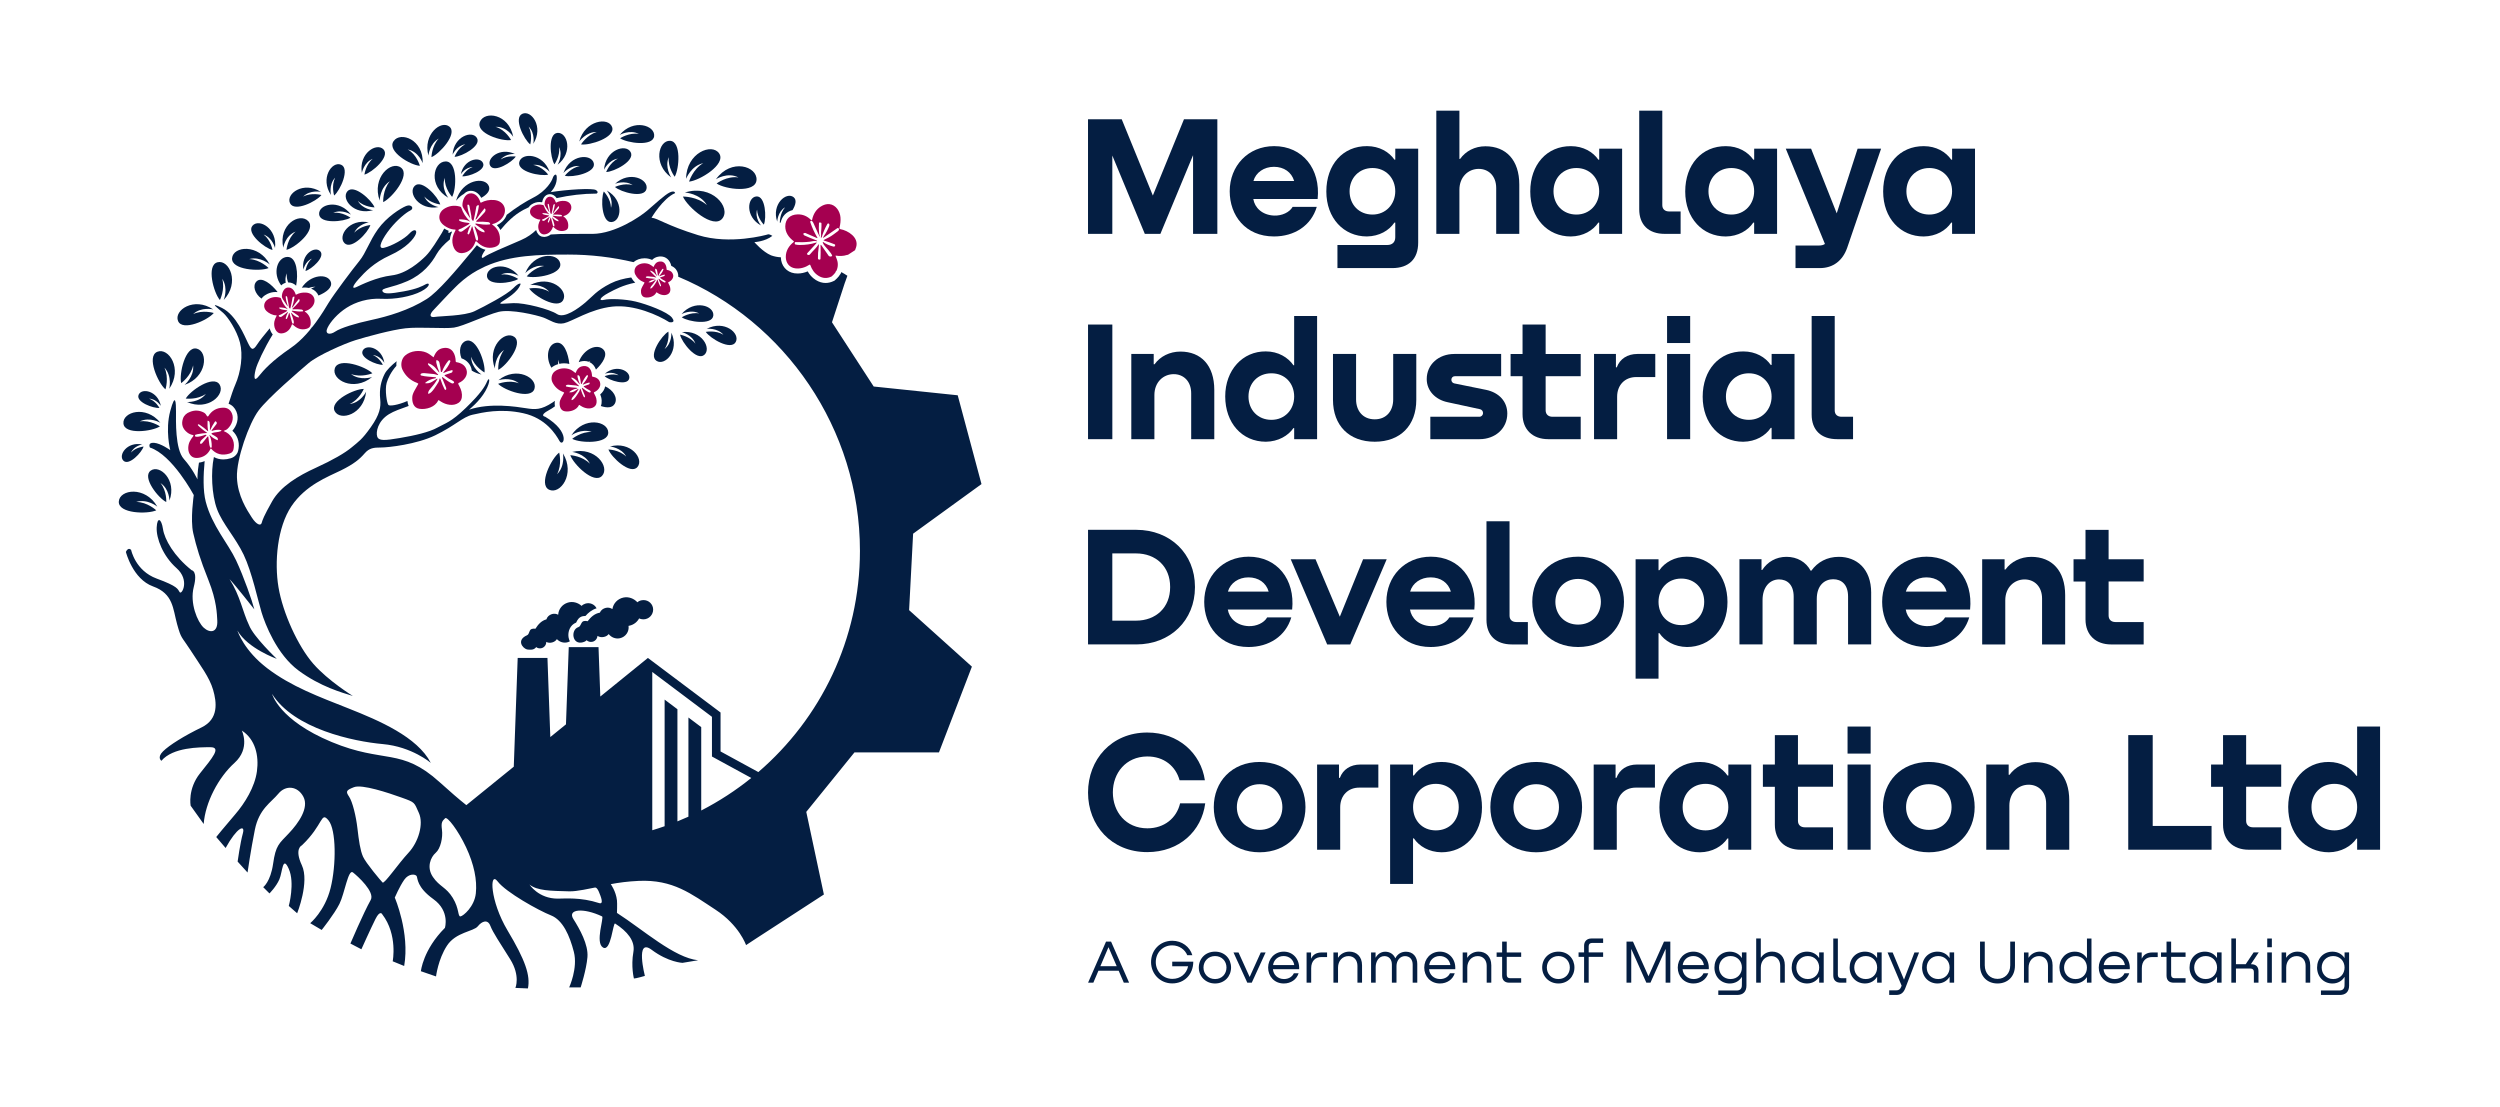 <svg width="926" height="410" viewBox="0 0 926 410" fill="none" xmlns="http://www.w3.org/2000/svg">
<path d="M450.913 86.634H441.91V57.482L429.806 86.634H424.042L412.002 57.61V86.634H402.999V44.175H415.486L427.015 72.432L438.545 44.175H450.904V86.634H450.913Z" fill="#041E42"/>
<path d="M488.045 73.7H464.221C464.732 76.929 467.514 79.656 471.892 79.848C474.811 79.975 477.656 78.644 478.797 76.619H487.735C485.647 83.651 479.371 87.582 471.892 87.582C461.247 87.582 455.483 79.729 455.483 70.854C455.483 61.478 462.26 54.126 471.956 54.126C482.472 54.126 489.195 62.554 488.055 73.709L488.045 73.7ZM464.276 67.051H479.353C478.404 63.758 475.549 61.788 471.874 61.788C468.198 61.788 465.16 63.877 464.266 67.051H464.276Z" fill="#041E42"/>
<path d="M516.805 55.073H525.297V89.861C525.297 95.945 521.812 99.302 515.665 99.302H495.388V90.746H513.831C515.665 90.746 516.805 89.734 516.805 87.891V82.446H516.486C514.525 85.365 510.913 87.517 506.288 87.581C497.732 87.581 491.275 80.868 491.275 70.917C491.275 60.965 497.422 54.061 506.352 54.125C510.913 54.125 514.525 56.277 516.495 59.132H516.814V55.073H516.805ZM516.805 70.853C516.805 65.973 513.321 62.233 508.377 62.233C503.433 62.233 499.885 65.909 499.885 70.853C499.885 75.796 503.369 79.472 508.377 79.472C513.384 79.472 516.805 75.541 516.805 70.853Z" fill="#041E42"/>
<path d="M562.748 68.382V86.633H554.192V69.65C554.192 65.089 551.274 62.553 547.726 62.553C543.858 62.553 540.565 65.527 540.565 70.288V86.633H532.01V41H540.565V58.868H540.821C542.91 55.95 546.266 54.18 550.197 54.18C557.868 54.18 562.748 59.315 562.748 68.373V68.382Z" fill="#041E42"/>
<path d="M592.337 55.075H600.829V86.634H592.337V82.457H592.018C590.056 85.375 586.444 87.528 581.82 87.592C573.264 87.592 566.807 80.879 566.807 70.927C566.807 60.976 572.954 54.072 581.884 54.135C586.444 54.135 590.056 56.288 592.027 59.143H592.346V55.084L592.337 55.075ZM592.337 70.855C592.337 65.975 588.852 62.235 583.909 62.235C578.965 62.235 575.417 65.911 575.417 70.855C575.417 75.798 578.901 79.474 583.909 79.474C588.916 79.474 592.337 75.543 592.337 70.855Z" fill="#041E42"/>
<path d="M607.159 41H615.715V75.98C615.715 77.439 616.664 78.324 618.251 78.324H622.501V86.624H616.609C610.589 86.624 607.168 83.204 607.168 77.503V41H607.159Z" fill="#041E42"/>
<path d="M649.737 55.075H658.229V86.634H649.737V82.457H649.418C647.456 85.375 643.844 87.528 639.22 87.592C630.664 87.592 624.207 80.879 624.207 70.927C624.207 60.976 630.354 54.072 639.284 54.135C643.845 54.135 647.456 56.288 649.427 59.143H649.746V55.084L649.737 55.075ZM649.737 70.855C649.737 65.975 646.252 62.235 641.309 62.235C636.365 62.235 632.817 65.911 632.817 70.855C632.817 75.798 636.301 79.474 641.309 79.474C646.316 79.474 649.737 75.543 649.737 70.855Z" fill="#041E42"/>
<path d="M688.071 55.074H696.755L684.204 91.759C682.553 96.511 679.005 99.303 674.061 99.303H665.058V90.939H673.806C674.69 90.939 675.393 90.747 675.958 90.364L661.447 55.065H670.823L680.327 79.017L688.062 55.065L688.071 55.074Z" fill="#041E42"/>
<path d="M723.051 55.075H731.543V86.634H723.051V82.457H722.732C720.771 85.375 717.159 87.528 712.535 87.592C703.979 87.592 697.521 80.879 697.521 70.927C697.521 60.976 703.669 54.072 712.599 54.135C717.159 54.135 720.771 56.288 722.741 59.143H723.061V55.084L723.051 55.075ZM723.051 70.855C723.051 65.975 719.567 62.235 714.623 62.235C709.68 62.235 706.132 65.911 706.132 70.855C706.132 75.798 709.616 79.474 714.623 79.474C719.631 79.474 723.051 75.543 723.051 70.855Z" fill="#041E42"/>
<path d="M403.008 120.21H412.011V162.669H403.008V120.21Z" fill="#041E42"/>
<path d="M449.772 144.416V162.668H441.216V145.684C441.216 141.123 438.298 138.588 434.749 138.588C430.882 138.588 427.589 141.561 427.589 146.322V162.668H419.034V131.108H427.334V134.912H427.653C429.742 131.993 433.29 130.224 437.221 130.224C444.892 130.224 449.772 135.359 449.772 144.416Z" fill="#041E42"/>
<path d="M479.361 117.044H487.853V162.668H479.361V158.546H479.106C477.145 161.4 473.469 163.553 468.899 163.617C459.961 163.617 453.822 156.584 453.822 146.825C453.822 137.065 460.289 130.096 468.836 130.16C473.46 130.16 477.072 132.377 479.097 135.296H479.352V117.044H479.361ZM470.933 155.508C475.877 155.508 479.361 151.768 479.361 146.889C479.361 142.009 476.005 138.269 470.933 138.269C465.862 138.269 462.442 141.945 462.442 146.889C462.442 151.832 465.926 155.508 470.933 155.508Z" fill="#041E42"/>
<path d="M493.736 131.109H502.292V147.965C502.292 152.024 504.7 155.317 509.197 155.317C513.693 155.317 516.038 152.024 516.038 147.965V131.109H524.593V148.093C524.593 157.597 518.701 163.617 509.197 163.617C499.692 163.617 493.736 157.597 493.736 148.093V131.109Z" fill="#041E42"/>
<path d="M556.025 131.109V139.345H538.914C538.093 139.345 537.582 139.92 537.582 140.677C537.582 141.316 538.029 141.881 538.658 142.009L550.507 144.417C555.259 145.429 558.305 148.722 558.305 153.164C558.305 158.737 553.809 162.668 548.044 162.668H529.793V154.368H547.916C548.737 154.368 549.312 153.793 549.312 152.972C549.312 152.343 548.929 151.768 548.236 151.577L536.196 148.977C531.635 148.029 528.461 144.672 528.461 140.422C528.461 134.976 532.894 131.109 538.658 131.109H556.025Z" fill="#041E42"/>
<path d="M585.496 139.346H572.507V151.96C572.507 153.484 573.52 154.368 575.043 154.368H585.496V162.669H573.456C567.691 162.669 563.952 159.121 563.952 153.42V139.355H559.519V131.118H563.952V120.219H572.507V131.118H585.496V139.355V139.346Z" fill="#041E42"/>
<path d="M613.115 131.109V139.665H606.019C601.896 139.665 598.986 142.583 598.986 146.952V162.668H590.431V131.109H598.539V136.053H598.859C599.999 132.951 602.79 131.109 606.466 131.109H613.115Z" fill="#041E42"/>
<path d="M626.039 117.044V127.059H617.484V117.044H626.039ZM626.039 131.109V162.668H617.484V131.109H626.039Z" fill="#041E42"/>
<path d="M656.203 131.108H664.694V162.668H656.203V158.49H655.883C653.922 161.409 650.31 163.561 645.686 163.625C637.13 163.625 630.672 156.912 630.672 146.961C630.672 137.01 636.82 130.105 645.75 130.169C650.31 130.169 653.922 132.321 655.892 135.176H656.212V131.117L656.203 131.108ZM656.203 146.888C656.203 142.008 652.718 138.268 647.775 138.268C642.831 138.268 639.283 141.944 639.283 146.888C639.283 151.832 642.767 155.507 647.775 155.507C652.782 155.507 656.203 151.576 656.203 146.888Z" fill="#041E42"/>
<path d="M671.025 117.044H679.581V152.024C679.581 153.483 680.529 154.368 682.116 154.368H686.367V162.668H680.475C674.455 162.668 671.034 159.248 671.034 153.547V117.044H671.025Z" fill="#041E42"/>
<path d="M403.008 196.245H420.876C433.491 196.245 442.612 205.12 442.612 217.342V217.534C442.612 229.765 433.491 238.695 420.876 238.695H403.008V196.236V196.245ZM412.001 204.992V229.893H420.749C428.228 229.893 433.418 224.949 433.418 217.534V217.342C433.418 209.927 428.219 204.983 420.749 204.983H412.001V204.992Z" fill="#041E42"/>
<path d="M478.604 225.77H454.78C455.29 228.999 458.072 231.726 462.451 231.918C465.369 232.046 468.215 230.714 469.355 228.689H478.294C476.205 235.721 469.93 239.653 462.451 239.653C451.806 239.653 446.042 231.799 446.042 222.924C446.042 213.548 452.819 206.196 462.514 206.196C473.031 206.196 479.753 214.624 478.613 225.779L478.604 225.77ZM454.834 219.121H469.912C468.963 215.828 466.108 213.858 462.432 213.858C458.756 213.858 455.719 215.947 454.825 219.121H454.834Z" fill="#041E42"/>
<path d="M504.891 207.144H513.638L500.139 238.703H491.583L478.084 207.144H487.269L496.271 228.433L504.891 207.144Z" fill="#041E42"/>
<path d="M546.083 225.77H522.259C522.77 228.999 525.552 231.726 529.93 231.918C532.849 232.046 535.694 230.714 536.835 228.689H545.773C543.685 235.721 537.409 239.653 529.93 239.653C519.285 239.653 513.521 231.799 513.521 222.924C513.521 213.548 520.298 206.196 529.994 206.196C540.51 206.196 547.233 214.624 546.093 225.779L546.083 225.77ZM522.323 219.121H537.4C536.451 215.828 533.596 213.858 529.921 213.858C526.245 213.858 523.207 215.947 522.314 219.121H522.323Z" fill="#041E42"/>
<path d="M550.58 193.079H559.136V228.059C559.136 229.518 560.084 230.403 561.671 230.403H565.922V238.703H560.029C554.009 238.703 550.589 235.283 550.589 229.582V193.079H550.58Z" fill="#041E42"/>
<path d="M567.555 222.924C567.555 213.548 574.204 206.196 584.539 206.196C594.873 206.196 601.522 213.548 601.522 222.924C601.522 232.301 594.809 239.653 584.539 239.653C574.268 239.653 567.555 232.365 567.555 222.924ZM592.967 222.924C592.967 218.236 589.61 214.432 584.539 214.432C579.467 214.432 576.111 218.236 576.111 222.924C576.111 227.613 579.467 231.352 584.539 231.352C589.61 231.352 592.967 227.613 592.967 222.924Z" fill="#041E42"/>
<path d="M639.858 222.987C639.858 232.938 633.391 239.651 624.845 239.651C620.22 239.587 616.608 237.435 614.638 234.516H614.319V251.372H605.827V207.143H614.319V211.202H614.638C616.599 208.347 620.275 206.195 624.781 206.195C633.711 206.131 639.858 213.227 639.858 222.987ZM631.239 222.923C631.239 217.979 627.754 214.303 622.747 214.303C617.739 214.303 614.319 218.043 614.319 222.923C614.319 227.803 617.676 231.543 622.747 231.543C627.818 231.543 631.239 227.867 631.239 222.923Z" fill="#041E42"/>
<path d="M693.081 219.621V238.694H684.525V220.953C684.525 216.456 682.053 214.55 679.016 214.55C675.979 214.55 672.932 216.639 672.932 221.901V238.694H664.376V221.017C664.376 216.52 661.968 214.614 658.931 214.614C655.319 214.677 652.847 217.651 652.847 222.285V238.694H644.292V207.134H652.464V211.129H652.72C654.681 208.147 657.791 206.25 661.722 206.25C665.653 206.25 668.946 208.147 670.661 211.385H670.916C673.261 208.156 676.745 206.25 681.114 206.25C687.517 206.25 693.09 210.491 693.09 219.621H693.081Z" fill="#041E42"/>
<path d="M729.711 225.77H705.886C706.397 228.999 709.179 231.726 713.557 231.918C716.476 232.046 719.322 230.714 720.462 228.689H729.401C727.312 235.721 721.037 239.653 713.557 239.653C702.913 239.653 697.148 231.799 697.148 222.924C697.148 213.548 703.925 206.196 713.621 206.196C724.138 206.196 730.86 214.624 729.72 225.779L729.711 225.77ZM705.941 219.121H721.018C720.07 215.828 717.215 213.858 713.539 213.858C709.863 213.858 706.826 215.947 705.932 219.121H705.941Z" fill="#041E42"/>
<path d="M764.937 220.451V238.703H756.381V221.719C756.381 217.158 753.462 214.623 749.914 214.623C746.047 214.623 742.754 217.596 742.754 222.357V238.703H734.198V207.143H742.499V210.947H742.818C744.906 208.028 748.455 206.258 752.386 206.258C760.057 206.258 764.937 211.394 764.937 220.451Z" fill="#041E42"/>
<path d="M794.015 215.381H781.027V227.995C781.027 229.519 782.039 230.403 783.562 230.403H794.015V238.704H781.975C776.211 238.704 772.471 235.155 772.471 229.455V215.39H768.038V207.153H772.471V196.254H781.027V207.153H794.015V215.39V215.381Z" fill="#041E42"/>
<path d="M446.416 297.563C445.084 307.824 436.848 315.623 424.935 315.623C411.627 315.623 403.008 305.735 403.008 293.568C403.008 281.4 411.627 271.33 424.935 271.33C436.528 271.33 444.829 279.065 446.288 289.007H436.911C435.516 283.872 431.147 280.132 424.871 280.196C417.018 280.26 412.202 286.344 412.202 293.504C412.202 300.664 416.954 306.812 424.999 306.812C431.275 306.812 435.835 303.008 437.103 297.563H446.416Z" fill="#041E42"/>
<path d="M449.581 298.959C449.581 289.583 456.23 282.231 466.564 282.231C476.899 282.231 483.548 289.583 483.548 298.959C483.548 308.336 476.835 315.688 466.564 315.688C456.294 315.688 449.581 308.4 449.581 298.959ZM474.992 298.959C474.992 294.271 471.636 290.467 466.564 290.467C461.493 290.467 458.136 294.271 458.136 298.959C458.136 303.648 461.493 307.387 466.564 307.387C471.636 307.387 474.992 303.648 474.992 298.959Z" fill="#041E42"/>
<path d="M510.538 283.179V291.734H503.442C499.319 291.734 496.409 294.653 496.409 299.022V314.738H487.854V283.179H495.962V288.122H496.282C497.422 285.021 500.213 283.179 503.889 283.179H510.538Z" fill="#041E42"/>
<path d="M548.929 299.022C548.929 308.973 542.462 315.686 533.915 315.686C529.291 315.622 525.679 313.47 523.708 310.551H523.389V327.407H514.897V283.178H523.389V287.237H523.708C525.669 284.382 529.345 282.23 533.851 282.23C542.781 282.166 548.929 289.262 548.929 299.022ZM540.318 298.958C540.318 294.014 536.834 290.338 531.826 290.338C526.819 290.338 523.398 294.078 523.398 298.958C523.398 303.838 526.755 307.577 531.826 307.577C536.898 307.577 540.318 303.902 540.318 298.958Z" fill="#041E42"/>
<path d="M552.029 298.959C552.029 289.583 558.679 282.231 569.013 282.231C579.347 282.231 585.997 289.583 585.997 298.959C585.997 308.336 579.283 315.688 569.013 315.688C558.742 315.688 552.029 308.4 552.029 298.959ZM577.441 298.959C577.441 294.271 574.084 290.467 569.013 290.467C563.942 290.467 560.585 294.271 560.585 298.959C560.585 303.648 563.942 307.387 569.013 307.387C574.084 307.387 577.441 303.648 577.441 298.959Z" fill="#041E42"/>
<path d="M612.987 283.179V291.734H605.89C601.768 291.734 598.858 294.653 598.858 299.022V314.738H590.302V283.179H598.411V288.122H598.73C599.87 285.021 602.661 283.179 606.337 283.179H612.987Z" fill="#041E42"/>
<path d="M640.169 283.178H648.66V314.737H640.169V310.56H639.849C637.888 313.479 634.276 315.631 629.652 315.695C621.096 315.695 614.638 308.982 614.638 299.031C614.638 289.079 620.786 282.175 629.716 282.239C634.276 282.239 637.888 284.391 639.859 287.246H640.178V283.187L640.169 283.178ZM640.169 298.958C640.169 294.078 636.684 290.338 631.741 290.338C626.797 290.338 623.249 294.014 623.249 298.958C623.249 303.901 626.733 307.577 631.741 307.577C636.748 307.577 640.169 303.646 640.169 298.958Z" fill="#041E42"/>
<path d="M678.952 291.416H665.963V304.03C665.963 305.554 666.976 306.438 668.499 306.438H678.952V314.739H666.912C661.147 314.739 657.407 311.19 657.407 305.49V291.425H652.974V283.188H657.407V272.289H665.963V283.188H678.952V291.425V291.416Z" fill="#041E42"/>
<path d="M692.888 269.114V279.129H684.333V269.114H692.888ZM692.888 283.179V314.738H684.333V283.179H692.888Z" fill="#041E42"/>
<path d="M697.448 298.959C697.448 289.583 704.098 282.231 714.432 282.231C724.766 282.231 731.416 289.583 731.416 298.959C731.416 308.336 724.703 315.688 714.432 315.688C704.162 315.688 697.448 308.4 697.448 298.959ZM722.86 298.959C722.86 294.271 719.504 290.467 714.432 290.467C709.361 290.467 706.004 294.271 706.004 298.959C706.004 303.648 709.361 307.387 714.432 307.387C719.504 307.387 722.86 303.648 722.86 298.959Z" fill="#041E42"/>
<path d="M766.451 296.486V314.737H757.895V297.754C757.895 293.193 754.976 290.657 751.428 290.657C747.561 290.657 744.268 293.631 744.268 298.392V314.737H735.712V283.178H744.013V286.982H744.332C746.421 284.063 749.969 282.293 753.9 282.293C761.571 282.293 766.451 287.429 766.451 296.486Z" fill="#041E42"/>
<path d="M788.305 272.28H797.363V305.928H819.162V314.739H788.305V272.28Z" fill="#041E42"/>
<path d="M844.957 291.416H831.969V304.03C831.969 305.554 832.981 306.438 834.504 306.438H844.957V314.739H832.917C827.153 314.739 823.413 311.19 823.413 305.49V291.425H818.98V283.188H823.413V272.289H831.969V283.188H844.957V291.425V291.416Z" fill="#041E42"/>
<path d="M873.087 269.114H881.579V314.738H873.087V310.615H872.832C870.871 313.47 867.195 315.623 862.625 315.687C853.686 315.687 847.548 308.654 847.548 298.895C847.548 289.135 854.015 282.166 862.561 282.23C867.186 282.23 870.798 284.447 872.823 287.365H873.078V269.114H873.087ZM864.659 307.578C869.603 307.578 873.087 303.838 873.087 298.959C873.087 294.079 869.731 290.339 864.659 290.339C859.588 290.339 856.167 294.015 856.167 298.959C856.167 303.902 859.652 307.578 864.659 307.578Z" fill="#041E42"/>
<path d="M416.262 363.99L414.356 359.557H406.858L404.97 363.99H403.018L409.677 348.767H411.537L418.223 363.99H416.271H416.262ZM407.579 357.87H413.626L410.58 350.828L407.579 357.87Z" fill="#041E42"/>
<path d="M434.194 356.21H441.993C441.975 360.935 438.7 364.255 434.194 364.255C429.688 364.255 426.35 360.707 426.35 356.365C426.35 352.023 429.579 348.457 434.194 348.457C437.806 348.457 440.698 350.683 441.646 353.802H439.758C438.919 351.731 436.803 350.163 434.167 350.163C430.601 350.163 428.101 352.954 428.101 356.347C428.101 359.74 430.674 362.531 434.213 362.577C437.259 362.604 439.512 360.67 440.077 357.897H434.194V356.219V356.21Z" fill="#041E42"/>
<path d="M444.036 358.372C444.036 355.097 446.471 352.488 450.056 352.488C453.641 352.488 455.985 355.106 455.985 358.372C455.985 361.637 453.577 364.282 450.056 364.282C446.535 364.282 444.036 361.619 444.036 358.372ZM454.288 358.372C454.288 356.027 452.582 354.121 450.065 354.121C447.548 354.121 445.769 356.027 445.769 358.372C445.769 360.716 447.475 362.64 450.065 362.64C452.655 362.64 454.288 360.688 454.288 358.372Z" fill="#041E42"/>
<path d="M466.994 352.781H468.791L463.656 363.981H461.996L456.879 352.781H458.74L462.835 361.801H462.908L466.994 352.781Z" fill="#041E42"/>
<path d="M481.205 358.983H471.5C471.637 361.026 473.297 362.64 475.595 362.64C477.274 362.64 478.66 361.801 479.235 360.506H481.004C480.256 362.823 478.14 364.282 475.531 364.282C471.983 364.282 469.712 361.601 469.712 358.399C469.712 355.197 472.074 352.488 475.504 352.488C478.934 352.488 481.415 355.261 481.205 358.992V358.983ZM471.545 357.459H479.39C479.098 355.508 477.575 354.121 475.458 354.121C473.342 354.121 471.801 355.553 471.545 357.459Z" fill="#041E42"/>
<path d="M491.549 352.781V354.486H489.506C487.189 354.486 485.665 355.964 485.665 358.646V363.991H483.96V352.79H485.62V355.015H485.693C486.331 353.538 487.69 352.79 489.579 352.79H491.558L491.549 352.781Z" fill="#041E42"/>
<path d="M504.5 357.46V363.981H502.795V357.752C502.795 355.617 501.518 354.14 499.475 354.14C497.222 354.14 495.607 355.936 495.607 358.39V363.981H493.901V352.781H495.58V354.732H495.625C496.492 353.364 497.988 352.48 499.785 352.48C502.585 352.48 504.491 354.413 504.491 357.46H504.5Z" fill="#041E42"/>
<path d="M524.959 357.121V363.99H523.253V357.286C523.253 355.397 522.186 354.148 520.416 354.148C518.647 354.148 517.26 355.671 517.26 357.851V363.99H515.555V357.286C515.555 355.352 514.46 354.102 512.736 354.148C510.648 354.166 509.553 356.237 509.553 358.17V363.99H507.847V352.789H509.507V354.695H509.553C510.237 353.491 511.441 352.515 513.101 352.515C514.871 352.515 516.193 353.473 516.804 354.923H516.85C517.534 353.537 518.848 352.515 520.763 352.515C523.399 352.515 524.968 354.403 524.968 357.131L524.959 357.121Z" fill="#041E42"/>
<path d="M539.033 358.983H529.328C529.465 361.026 531.125 362.64 533.424 362.64C535.102 362.64 536.489 361.801 537.063 360.506H538.833C538.085 362.823 535.969 364.282 533.36 364.282C529.812 364.282 527.541 361.601 527.541 358.399C527.541 355.197 529.903 352.488 533.333 352.488C536.762 352.488 539.243 355.261 539.033 358.992V358.983ZM529.374 357.459H537.218C536.926 355.508 535.403 354.121 533.287 354.121C531.171 354.121 529.63 355.553 529.374 357.459Z" fill="#041E42"/>
<path d="M552.377 357.46V363.981H550.672V357.752C550.672 355.617 549.395 354.14 547.352 354.14C545.099 354.14 543.484 355.936 543.484 358.39V363.981H541.779V352.781H543.457V354.732H543.502C544.369 353.364 545.865 352.48 547.662 352.48C550.462 352.48 552.368 354.413 552.368 357.46H552.377Z" fill="#041E42"/>
<path d="M563.442 354.422H558.097V361.081C558.097 361.874 558.526 362.33 559.346 362.33H563.442V363.99H559.055C557.331 363.99 556.391 363.06 556.391 361.354V354.422H554.348V352.789H556.391V348.767H558.097V352.789H563.442V354.422Z" fill="#041E42"/>
<path d="M571.222 358.372C571.222 355.097 573.657 352.488 577.242 352.488C580.827 352.488 583.171 355.106 583.171 358.372C583.171 361.637 580.763 364.282 577.242 364.282C573.721 364.282 571.222 361.619 571.222 358.372ZM581.465 358.372C581.465 356.027 579.759 354.121 577.242 354.121C574.724 354.121 572.946 356.027 572.946 358.372C572.946 360.716 574.651 362.64 577.242 362.64C579.832 362.64 581.465 360.688 581.465 358.372Z" fill="#041E42"/>
<path d="M589.702 349.26C588.881 349.26 588.452 349.716 588.452 350.509V352.78H593.797V354.413H588.452V363.981H586.747V354.413H584.703V352.78H586.747V350.281C586.747 348.667 587.814 347.618 589.41 347.618H593.797V349.251H589.702V349.26Z" fill="#041E42"/>
<path d="M618.698 363.99H616.947V351.449L611.328 363.99H609.805L604.214 351.467V363.99H602.462V348.767H604.852L610.598 361.61L616.345 348.767H618.689V363.99H618.698Z" fill="#041E42"/>
<path d="M632.936 358.983H623.231C623.368 361.026 625.028 362.64 627.326 362.64C629.005 362.64 630.391 361.801 630.966 360.506H632.735C631.987 362.823 629.871 364.282 627.263 364.282C623.714 364.282 621.443 361.601 621.443 358.399C621.443 355.197 623.806 352.488 627.235 352.488C630.665 352.488 633.146 355.261 632.936 358.992V358.983ZM623.277 357.459H631.121C630.829 355.508 629.306 354.121 627.19 354.121C625.073 354.121 623.532 355.553 623.277 357.459Z" fill="#041E42"/>
<path d="M645.204 352.78H646.883V365.076C646.883 367.301 645.651 368.533 643.453 368.533H636.457V366.873H643.298C644.529 366.873 645.186 366.189 645.186 364.966L645.214 362.923V361.902H645.141C644.274 363.288 642.778 364.264 640.753 364.291C637.461 364.31 635.025 361.792 635.025 358.381C635.025 354.969 637.415 352.47 640.772 352.498C642.751 352.525 644.292 353.455 645.131 354.796H645.204V352.799V352.78ZM645.204 358.372C645.204 356.028 643.526 354.121 641 354.121C638.473 354.121 636.731 356.028 636.731 358.372C636.731 360.716 638.409 362.64 641 362.64C643.59 362.64 645.204 360.688 645.204 358.372Z" fill="#041E42"/>
<path d="M661.093 357.46V363.981H659.388V357.751C659.388 355.617 658.111 354.14 656.067 354.14C653.814 354.14 652.2 355.936 652.2 358.39V363.981H650.494V347.618H652.2V354.732H652.246C653.13 353.364 654.59 352.479 656.387 352.479C659.187 352.479 661.093 354.413 661.093 357.46Z" fill="#041E42"/>
<path d="M673.828 352.78H675.507V363.981H673.828V361.893H673.755C672.889 363.279 671.393 364.255 669.368 364.282C666.075 364.301 663.64 361.783 663.64 358.372C663.64 354.96 666.03 352.461 669.386 352.489C671.366 352.516 672.907 353.446 673.746 354.787H673.819V352.79L673.828 352.78ZM673.828 358.372C673.828 356.028 672.15 354.121 669.624 354.121C667.097 354.121 665.355 356.028 665.355 358.372C665.355 360.716 667.033 362.641 669.624 362.641C672.214 362.641 673.828 360.689 673.828 358.372Z" fill="#041E42"/>
<path d="M679.036 347.627H680.742V361.108C680.742 361.883 681.198 362.33 681.992 362.33H683.88V363.99H681.791C679.994 363.99 679.045 363.014 679.045 361.29V347.627H679.036Z" fill="#041E42"/>
<path d="M695.29 352.78H696.968V363.981H695.29V361.893H695.217C694.35 363.279 692.854 364.255 690.829 364.282C687.537 364.301 685.101 361.783 685.101 358.372C685.101 354.96 687.491 352.461 690.848 352.489C692.827 352.516 694.368 353.446 695.208 354.787H695.281V352.79L695.29 352.78ZM695.29 358.372C695.29 356.028 693.611 354.121 691.085 354.121C688.558 354.121 686.816 356.028 686.816 358.372C686.816 360.716 688.494 362.641 691.085 362.641C693.675 362.641 695.29 360.689 695.29 358.372Z" fill="#041E42"/>
<path d="M709.109 352.781H710.833L705.716 366.052C705.077 367.712 704.083 368.533 702.332 368.533H699.76V366.827H702.332C703.335 366.827 703.809 366.444 704.174 365.559L704.357 365.085L699.148 352.79H701.036L705.241 362.86L709.109 352.79V352.781Z" fill="#041E42"/>
<path d="M722.134 352.78H723.812V363.981H722.134V361.893H722.061C721.195 363.279 719.699 364.255 717.674 364.282C714.381 364.301 711.946 361.783 711.946 358.372C711.946 354.96 714.336 352.461 717.692 352.489C719.671 352.516 721.213 353.446 722.052 354.787H722.125V352.79L722.134 352.78ZM722.134 358.372C722.134 356.028 720.456 354.121 717.929 354.121C715.403 354.121 713.661 356.028 713.661 358.372C713.661 360.716 715.339 362.641 717.929 362.641C720.52 362.641 722.134 360.689 722.134 358.372Z" fill="#041E42"/>
<path d="M733.407 348.758H735.158V357.551C735.158 360.524 737.11 362.577 739.883 362.577C742.656 362.577 744.59 360.552 744.59 357.551V348.758H746.341V357.642C746.341 361.71 743.641 364.282 739.865 364.282C736.089 364.282 733.407 361.646 733.407 357.642V348.758Z" fill="#041E42"/>
<path d="M760.278 357.46V363.981H758.572V357.752C758.572 355.617 757.295 354.14 755.252 354.14C752.999 354.14 751.385 355.936 751.385 358.39V363.981H749.679V352.781H751.357V354.732H751.403C752.269 353.364 753.765 352.48 755.562 352.48C758.362 352.48 760.269 354.413 760.269 357.46H760.278Z" fill="#041E42"/>
<path d="M773.002 347.627H774.681V363.99H773.002V361.993H772.929C772.063 363.333 770.521 364.264 768.569 364.291C765.204 364.309 762.823 361.792 762.823 358.408C762.823 355.024 765.258 352.452 768.551 352.497C770.53 352.497 772.072 353.473 772.938 354.887H773.011V347.636L773.002 347.627ZM773.002 358.399C773.002 356.055 771.324 354.13 768.797 354.13C766.271 354.13 764.529 356.064 764.529 358.399C764.529 360.734 766.207 362.649 768.797 362.649C771.388 362.649 773.002 360.743 773.002 358.399Z" fill="#041E42"/>
<path d="M788.873 358.983H779.168C779.305 361.026 780.965 362.64 783.263 362.64C784.942 362.64 786.328 361.801 786.903 360.506H788.672C787.924 362.823 785.808 364.282 783.199 364.282C779.651 364.282 777.38 361.6 777.38 358.399C777.38 355.197 779.743 352.488 783.172 352.488C786.602 352.488 789.083 355.261 788.873 358.992V358.983ZM779.213 357.459H787.058C786.766 355.508 785.243 354.121 783.126 354.121C781.01 354.121 779.469 355.553 779.213 357.459Z" fill="#041E42"/>
<path d="M799.217 352.781V354.486H797.174C794.857 354.486 793.334 355.964 793.334 358.646V363.991H791.628V352.79H793.288V355.015H793.361C793.999 353.538 795.359 352.79 797.247 352.79H799.226L799.217 352.781Z" fill="#041E42"/>
<path d="M809.533 354.422H804.188V361.081C804.188 361.874 804.617 362.33 805.438 362.33H809.533V363.99H805.146C803.422 363.99 802.483 363.06 802.483 361.354V354.422H800.439V352.789H802.483V348.767H804.188V352.789H809.533V354.422Z" fill="#041E42"/>
<path d="M821.199 352.78H822.877V363.981H821.199V361.893H821.126C820.259 363.279 818.763 364.255 816.738 364.282C813.446 364.301 811.01 361.783 811.01 358.372C811.01 354.96 813.4 352.461 816.757 352.489C818.736 352.516 820.277 353.446 821.117 354.787H821.19V352.79L821.199 352.78ZM821.199 358.372C821.199 356.028 819.52 354.121 816.994 354.121C814.467 354.121 812.725 356.028 812.725 358.372C812.725 360.716 814.403 362.641 816.994 362.641C819.584 362.641 821.199 360.689 821.199 358.372Z" fill="#041E42"/>
<path d="M833.877 357.149C835.583 357.149 836.54 358.062 836.54 359.767V363.99H834.835V359.986C834.835 359.193 834.379 358.755 833.585 358.755H828.194V363.981H826.489V347.618H828.194V357.14H831.806L834.734 352.78H836.622L833.731 357.14H833.868L833.877 357.149Z" fill="#041E42"/>
<path d="M841.494 347.627V350.856H839.788V347.627H841.494ZM841.494 352.78V363.981H839.788V352.78H841.494Z" fill="#041E42"/>
<path d="M855.705 357.46V363.981H853.999V357.752C853.999 355.617 852.722 354.14 850.679 354.14C848.426 354.14 846.811 355.936 846.811 358.39V363.981H845.106V352.781H846.784V354.732H846.83C847.696 353.364 849.192 352.48 850.989 352.48C853.789 352.48 855.695 354.413 855.695 357.46H855.705Z" fill="#041E42"/>
<path d="M868.428 352.78H870.107V365.076C870.107 367.301 868.875 368.533 866.677 368.533H859.681V366.873H866.522C867.753 366.873 868.41 366.189 868.41 364.966L868.437 362.923V361.902H868.364C867.498 363.288 866.002 364.264 863.977 364.291C860.684 364.31 858.249 361.792 858.249 358.381C858.249 354.969 860.639 352.47 863.995 352.498C865.975 352.525 867.516 353.455 868.355 354.796H868.428V352.799V352.78ZM868.428 358.372C868.428 356.028 866.75 354.121 864.223 354.121C861.697 354.121 859.955 356.028 859.955 358.372C859.955 360.716 861.633 362.64 864.223 362.64C866.814 362.64 868.428 360.688 868.428 358.372Z" fill="#041E42"/>
<path d="M210.889 134.812C210.277 134.645 209.618 134.57 208.959 134.57C208.346 134.57 207.743 134.635 207.168 134.775C207.01 134.292 206.898 133.772 206.843 133.243C206.731 133.809 206.694 134.357 206.731 134.886C205.794 135.155 204.949 135.591 204.235 136.204C201.896 132.176 203 127.461 206.035 126.969C208.875 126.496 210.444 130.83 210.889 134.812Z" fill="#041E42"/>
<path d="M220.745 136.891C220.272 135.554 219.4 134.561 218.249 134.079C218.397 133.921 218.564 133.772 218.731 133.633C218.481 133.735 218.24 133.847 218.007 133.986C217.534 133.809 217.024 133.717 216.467 133.717C216.263 133.717 216.068 133.726 215.854 133.754C215.288 133.819 214.787 133.949 214.351 134.144C216.133 129.206 221.274 127.053 223.539 129.512C225.238 131.368 223.326 134.431 220.745 136.891Z" fill="#041E42"/>
<path d="M227.698 149.569C226.807 151.137 224.774 151.137 222.556 150.395C222.806 149.782 222.899 149.096 222.862 148.344C222.806 147.434 222.593 146.701 222.324 146.079C223.233 145.327 223.939 144.288 224.152 143.109C227.233 144.529 228.913 147.416 227.698 149.569Z" fill="#041E42"/>
<path d="M211.632 161.245C216.347 154.107 225.303 155.954 225.294 160.242C225.294 164.53 214.889 164.15 211.938 162.553C211.938 162.553 215.251 159.797 219.168 160.019C215.316 158.562 211.641 161.245 211.641 161.245H211.632Z" fill="#041E42"/>
<path d="M211.938 167.398C220.542 165.31 226.018 173.013 222.992 176.262C219.966 179.51 212.356 171.89 211.233 168.605C211.233 168.605 215.688 168.846 218.5 171.769C216.607 167.955 211.929 167.389 211.929 167.389L211.938 167.398Z" fill="#041E42"/>
<path d="M208.513 167.936C213.219 175.603 207.483 183.306 203.399 181.394C199.315 179.482 204.299 169.746 207.121 167.639C207.121 167.639 208.281 172.02 206.332 175.649C209.432 172.633 208.513 167.936 208.513 167.936Z" fill="#041E42"/>
<path d="M69.259 148.901C77.073 152.39 83.626 146.014 81.315 142.404C79.004 138.793 70.437 144.706 68.804 147.629C68.804 147.629 73.082 148.177 76.266 145.884C73.806 149.188 69.259 148.901 69.259 148.901Z" fill="#041E42"/>
<path d="M68.339 142.562C76.72 139.703 77.193 130.255 72.905 129.141C68.608 128.027 66.279 138.543 67.105 141.912C67.105 141.912 70.734 139.313 71.532 135.341C71.987 139.573 68.348 142.562 68.348 142.562H68.339Z" fill="#041E42"/>
<path d="M78.957 114.607C71.866 109.808 64.311 114.941 65.954 118.904C67.597 122.867 77.064 118.533 79.18 115.934C79.18 115.934 75.068 114.653 71.532 116.352C74.53 113.53 78.957 114.607 78.957 114.607Z" fill="#041E42"/>
<path d="M82.846 111.126C88.916 104.685 84.934 96.109 80.618 97.13C76.302 98.151 79.152 108.537 81.454 111.135C81.454 111.135 83.449 107.145 82.298 103.256C84.683 106.783 82.855 111.126 82.855 111.126H82.846Z" fill="#041E42"/>
<path d="M99.932 97.966C95.774 90.151 86.382 91.172 85.964 95.59C85.546 100.007 96.294 100.639 99.496 99.293C99.496 99.293 96.359 96.128 92.303 95.961C96.415 94.838 99.932 97.966 99.932 97.966Z" fill="#041E42"/>
<path d="M118.82 71.05C112.397 66.994 105.826 71.755 107.404 75.227C108.972 78.698 117.251 74.586 119.061 72.229C119.061 72.229 115.376 71.208 112.286 72.814C114.866 70.224 118.82 71.059 118.82 71.059V71.05Z" fill="#041E42"/>
<path d="M101.863 91.896C102.791 84.601 95.923 80.805 93.528 83.598C91.134 86.392 98.123 91.97 100.935 92.582C100.935 92.582 100.322 88.935 97.649 86.884C100.972 88.09 101.872 91.896 101.872 91.896H101.863Z" fill="#041E42"/>
<path d="M62.688 144C67.783 136.594 62.456 128.603 58.279 130.292C54.102 131.99 58.576 141.968 61.286 144.223C61.286 144.223 62.669 139.907 60.915 136.176C63.857 139.35 62.688 143.991 62.688 143.991V144Z" fill="#041E42"/>
<path d="M59.411 156.595C54.046 149.931 45.313 152.604 45.721 156.873C46.13 161.143 56.45 159.787 59.235 157.931C59.235 157.931 55.68 155.5 51.8 156.084C55.494 154.274 59.411 156.595 59.411 156.595Z" fill="#041E42"/>
<path d="M62.761 185.441C65.601 177.756 59.104 171.899 55.8 174.331C52.496 176.763 58.677 184.568 61.582 185.951C61.582 185.951 61.833 181.83 59.448 178.935C62.752 181.079 62.77 185.431 62.77 185.431L62.761 185.441Z" fill="#041E42"/>
<path d="M58.279 187.659C53.768 179.881 44.264 181.273 44.004 185.775C43.754 190.276 54.687 190.508 57.88 189.023C57.88 189.023 54.575 185.923 50.455 185.923C54.585 184.624 58.279 187.668 58.279 187.668V187.659Z" fill="#041E42"/>
<path d="M252.404 116.379C257.175 110.746 264.655 113.252 264.21 116.918C263.764 120.593 254.891 119.201 252.525 117.53C252.525 117.53 255.643 115.507 258.975 116.092C255.829 114.449 252.404 116.37 252.404 116.37V116.379Z" fill="#041E42"/>
<path d="M252.58 123.015C259.912 122.134 263.68 129.057 260.859 131.452C258.028 133.837 252.487 126.784 251.884 123.953C251.884 123.953 255.55 124.593 257.583 127.294C256.395 123.944 252.58 123.025 252.58 123.025V123.015Z" fill="#041E42"/>
<path d="M248.673 123.21C251.764 129.911 246.334 135.638 243.197 133.68C240.06 131.721 245.063 124.268 247.568 122.83C247.568 122.83 248.088 126.514 246.148 129.28C248.97 127.118 248.673 123.201 248.673 123.201V123.21Z" fill="#041E42"/>
<path d="M248.589 65.704C241.73 60.739 243.939 51.959 248.181 52.154C252.422 52.339 251.606 62.614 249.907 65.463C249.907 65.463 247.318 62.066 247.707 58.205C246.102 61.955 248.598 65.704 248.598 65.704H248.589Z" fill="#041E42"/>
<path d="M254.13 66.215C254.195 56.581 263.783 52.822 266.41 56.878C269.036 60.934 258.985 66.957 255.226 67.273C255.226 67.273 256.655 62.632 260.488 60.432C255.959 61.416 254.13 66.215 254.13 66.215Z" fill="#041E42"/>
<path d="M253.685 71.31C263.736 68.126 270.873 76.851 267.541 80.953C264.209 85.055 254.548 76.619 252.951 72.804C252.951 72.804 258.26 72.73 261.843 75.978C259.29 71.598 253.685 71.31 253.685 71.31Z" fill="#041E42"/>
<path d="M223.734 62.855C224.254 55.495 231.762 53.091 233.582 56.321C235.391 59.551 227.41 63.662 224.523 63.718C224.523 63.718 225.841 60.238 228.876 58.753C225.368 59.282 223.734 62.864 223.734 62.864V62.855Z" fill="#041E42"/>
<path d="M227.799 68.099C233.192 63.059 240.329 66.419 239.457 70.011C238.584 73.603 229.943 71.189 227.781 69.259C227.781 69.259 231.113 67.616 234.352 68.581C231.419 66.577 227.79 68.089 227.79 68.089L227.799 68.099Z" fill="#041E42"/>
<path d="M224.756 70.567C231.206 74.15 230.213 81.974 226.528 82.252C222.844 82.531 222.472 73.565 223.651 70.92C223.651 70.92 226.241 73.584 226.315 76.972C227.317 73.565 224.765 70.577 224.765 70.577L224.756 70.567Z" fill="#041E42"/>
<path d="M281.908 83.533C275.913 80.285 276.757 73.046 280.164 72.758C283.57 72.47 283.987 80.749 282.929 83.209C282.929 83.209 280.507 80.768 280.414 77.649C279.523 80.805 281.908 83.543 281.908 83.543V83.533Z" fill="#041E42"/>
<path d="M293.557 77.816C291.236 78.429 289.649 80.081 289.176 82.401C289.065 82.466 288.953 82.522 288.851 82.568C288.851 82.568 288.74 79.125 290.8 76.777C287.997 78.484 287.877 82.104 287.877 82.104C285.696 75.644 291.246 70.92 293.937 73.027C295.199 74.02 294.698 75.941 293.557 77.816Z" fill="#041E42"/>
<path d="M174.516 132.111C174.516 136.232 178.34 138.719 178.34 138.719C176.957 138.413 175.769 137.912 174.757 137.281C174.729 136.993 174.664 136.696 174.572 136.399C174.163 135.1 173.198 133.522 170.924 132.705C169.838 129.911 170.451 127.081 172.539 126.292C176.558 124.77 179.899 134.635 179.463 137.967C179.463 137.967 175.704 135.851 174.516 132.111Z" fill="#041E42"/>
<path d="M183.305 136.473C180.261 128.463 186.999 122.264 190.489 124.779C193.969 127.294 187.574 135.526 184.558 136.993C184.558 136.993 184.252 132.686 186.721 129.633C183.277 131.907 183.305 136.473 183.305 136.473Z" fill="#041E42"/>
<path d="M184.614 140.826C191.306 135.462 199.269 139.972 197.951 144.056C196.633 148.14 186.832 144.594 184.503 142.172C184.503 142.172 188.512 140.557 192.178 141.968C188.958 139.397 184.623 140.826 184.623 140.826H184.614Z" fill="#041E42"/>
<path d="M136.566 82.364C129.336 80.87 124.992 87.45 127.609 90.067C130.227 92.684 136.352 86.123 137.187 83.357C137.187 83.357 133.484 83.691 131.22 86.206C132.686 82.967 136.566 82.373 136.566 82.373V82.364Z" fill="#041E42"/>
<path d="M138.199 77.844C131.108 79.895 126.263 73.677 128.667 70.865C131.071 68.052 137.688 74.122 138.737 76.814C138.737 76.814 135.015 76.767 132.574 74.438C134.282 77.547 138.199 77.844 138.199 77.844Z" fill="#041E42"/>
<path d="M140.621 74.271C137.614 65.713 144.909 59.337 148.528 62.094C152.148 64.85 145.159 73.389 141.93 74.865C141.93 74.865 141.725 70.298 144.417 67.133C140.714 69.454 140.63 74.28 140.63 74.28L140.621 74.271Z" fill="#041E42"/>
<path d="M134.032 64.024C132.807 56.748 139.545 52.646 142.06 55.356C144.575 58.066 137.79 63.941 134.988 64.674C134.988 64.674 135.452 60.98 138.06 58.818C134.774 60.163 134.032 64.015 134.032 64.015V64.024Z" fill="#041E42"/>
<path d="M122.607 72.229C118.477 66.113 122.904 59.588 126.319 61.008C129.735 62.428 125.994 70.595 123.758 72.424C123.758 72.424 122.653 68.869 124.12 65.825C121.688 68.414 122.607 72.229 122.607 72.229Z" fill="#041E42"/>
<path d="M194.555 101.149C197.71 93.371 206.676 93.418 207.502 97.548C208.328 101.678 198.248 103.321 195.102 102.365C195.102 102.365 197.757 99.07 201.562 98.522C197.58 97.864 194.555 101.158 194.555 101.158V101.149Z" fill="#041E42"/>
<path d="M196.364 105.585C203.789 101.66 210.62 107.47 208.597 111.154C206.573 114.839 197.803 109.613 196.011 106.857C196.011 106.857 200.16 106.04 203.427 108.073C200.801 105.001 196.373 105.576 196.373 105.576L196.364 105.585Z" fill="#041E42"/>
<path d="M206.508 61.036C212.355 56.525 210.193 48.942 206.508 49.221C202.824 49.499 203.807 58.419 205.367 60.859C205.367 60.859 207.529 57.834 207.093 54.483C208.596 57.704 206.517 61.036 206.517 61.036H206.508Z" fill="#041E42"/>
<path d="M203.584 63.644C201.088 56.692 193.208 56.423 192.336 60.015C191.463 63.607 200.262 65.416 203.055 64.683C203.055 64.683 200.837 61.695 197.514 61.082C201.041 60.646 203.575 63.644 203.575 63.644H203.584Z" fill="#041E42"/>
<path d="M130.013 79.496C125.586 73.584 117.976 75.635 118.198 79.329C118.421 83.023 127.359 82.16 129.818 80.638C129.818 80.638 126.82 78.429 123.461 78.818C126.7 77.361 130.004 79.487 130.004 79.487L130.013 79.496Z" fill="#041E42"/>
<path d="M208.69 64.071C211.186 57.119 219.066 56.85 219.938 60.442C220.811 64.034 212.012 65.843 209.219 65.11C209.219 65.11 211.437 62.122 214.759 61.509C211.233 61.073 208.699 64.071 208.699 64.071H208.69Z" fill="#041E42"/>
<path d="M162.441 76.702C155.184 78.067 150.961 71.403 153.624 68.832C156.288 66.261 162.293 72.944 163.073 75.728C163.073 75.728 159.379 75.329 157.16 72.767C158.562 76.034 162.432 76.702 162.432 76.702H162.441Z" fill="#041E42"/>
<path d="M166.07 73.268C158.515 68.888 160.455 59.959 164.984 59.801C169.513 59.634 169.133 69.936 167.462 72.925C167.462 72.925 164.539 69.76 164.761 65.88C163.23 69.742 166.07 73.278 166.07 73.278V73.268Z" fill="#041E42"/>
<path d="M178.257 73.287C177.486 71.848 176.159 70.679 174.424 70.679C174.247 70.679 174.062 70.679 173.867 70.716C173.05 70.846 172.382 71.245 171.843 71.82C169.996 72.869 168.92 74.391 168.92 74.391C171.073 66.465 179.825 65.222 181.115 69.073C181.663 70.688 180.28 72.155 178.257 73.287Z" fill="#041E42"/>
<path d="M197.543 53.249C201.469 46.993 196.819 40.626 193.459 42.158C190.09 43.689 194.1 51.727 196.401 53.481C196.401 53.481 197.385 49.898 195.817 46.901C198.341 49.406 197.543 53.249 197.543 53.249Z" fill="#041E42"/>
<path d="M190.099 50.669C188.484 42.093 179.417 40.942 177.755 45.165C176.094 49.379 185.932 52.451 189.301 51.866C189.301 51.866 187.287 48.061 183.556 46.975C187.714 46.817 190.099 50.669 190.099 50.669Z" fill="#041E42"/>
<path d="M190.749 57.054C185.097 54.344 180.02 58.78 181.598 61.444C183.175 64.108 189.728 60.052 191.037 57.982C191.037 57.982 187.89 57.481 185.459 59.059C187.398 56.739 190.749 57.054 190.749 57.054Z" fill="#041E42"/>
<path d="M192.104 102.188C187.547 96.443 180.048 98.689 180.373 102.346C180.697 106.003 189.542 104.908 191.946 103.33C191.946 103.33 188.911 101.223 185.589 101.697C188.763 100.165 192.104 102.179 192.104 102.179V102.188Z" fill="#041E42"/>
<path d="M170.693 64.553C171.806 58.901 177.849 57.769 178.934 60.442C180.03 63.115 173.459 65.537 171.212 65.296C171.212 65.296 172.568 62.734 175.064 61.871C172.298 61.945 170.693 64.553 170.693 64.553Z" fill="#041E42"/>
<path d="M156.557 60.432C156.919 51.708 148.343 48.553 145.782 52.284C143.211 56.015 152.102 61.231 155.518 61.416C155.518 61.416 154.413 57.249 151.016 55.356C155.1 56.135 156.557 60.432 156.557 60.432Z" fill="#041E42"/>
<path d="M158.683 57.63C156.557 49.741 163.463 44.292 166.507 46.947C169.551 49.601 162.776 57.026 159.806 58.214C159.806 58.214 159.917 54.066 162.516 51.318C159.073 53.249 158.683 57.62 158.683 57.62V57.63Z" fill="#041E42"/>
<path d="M167.639 57.305C168.019 50.483 174.943 48.163 176.66 51.123C178.377 54.084 171.054 58.001 168.372 58.094C168.372 58.094 169.551 54.864 172.335 53.434C169.096 53.973 167.63 57.305 167.63 57.305H167.639Z" fill="#041E42"/>
<path d="M261.741 121.818C268.256 118.356 274.28 123.452 272.507 126.691C270.734 129.939 263.012 125.354 261.425 122.932C261.425 122.932 265.073 122.208 267.95 123.99C265.639 121.298 261.741 121.809 261.741 121.809V121.818Z" fill="#041E42"/>
<path d="M98.986 108.889C98.68 109.038 98.383 109.214 98.086 109.409C97.594 109.734 97.167 110.142 96.842 110.606C94.327 108.75 93.454 105.743 95.051 104.202C96.963 102.356 100.601 105.298 102.791 108.128C102.782 108.147 102.782 108.175 102.773 108.193C102.541 108.175 102.327 108.156 102.105 108.156C101.102 108.156 100.137 108.37 99.227 108.778" fill="#041E42"/>
<path d="M109.687 105.817C108.935 105.084 107.97 104.62 106.828 104.62H106.726C106.355 103.618 106.114 102.467 106.188 101.242C105.696 102.476 105.649 103.683 105.826 104.741C105.176 104.917 104.61 105.261 104.155 105.715C100.777 101.149 102.744 95.293 106.411 95.163C110.049 95.033 110.513 101.659 109.687 105.817Z" fill="#041E42"/>
<path d="M104.916 91.747C103.06 83.218 110.958 78.633 114.132 81.863C117.307 85.102 109.445 91.757 106.114 92.536C106.114 92.536 106.485 88.248 109.501 85.789C105.612 87.264 104.916 91.738 104.916 91.738V91.747Z" fill="#041E42"/>
<path d="M117.966 109.465C117.455 108.277 116.49 107.386 115.237 106.903C115.738 106.625 116.286 106.384 116.861 106.217C115.97 106.207 115.144 106.374 114.411 106.653C114.123 106.588 113.817 106.551 113.511 106.523C113.279 106.504 113.047 106.495 112.815 106.495C112.471 106.495 112.128 106.514 111.784 106.56C115.024 101.567 121.455 101.186 122.541 104.435C123.237 106.476 120.834 108.295 117.966 109.465Z" fill="#041E42"/>
<path d="M112.388 99.868C111.404 94.197 116.639 90.968 118.616 93.074C120.593 95.181 115.321 99.794 113.149 100.379C113.149 100.379 113.502 97.501 115.516 95.803C112.954 96.861 112.397 99.877 112.397 99.877L112.388 99.868Z" fill="#041E42"/>
<path d="M59.578 150.349C58.464 144.696 52.422 143.564 51.336 146.237C50.241 148.91 56.812 151.332 59.058 151.091C59.058 151.091 57.703 148.529 55.207 147.666C57.972 147.741 59.578 150.349 59.578 150.349Z" fill="#041E42"/>
<path d="M52.7 164.632C47.067 163.463 43.67 168.595 45.712 170.637C47.754 172.679 52.533 167.565 53.183 165.403C53.183 165.403 50.297 165.662 48.533 167.621C49.675 165.096 52.71 164.632 52.71 164.632H52.7Z" fill="#041E42"/>
<path d="M135.619 145.086C134.737 153.597 125.948 156.094 123.971 152.288C121.994 148.483 131.396 144.009 134.746 144.056C134.746 144.056 133.085 148.038 129.512 149.652C133.605 149.17 135.619 145.086 135.619 145.086Z" fill="#041E42"/>
<path d="M137.818 139.657C130.959 145.253 122.69 140.668 124.017 136.436C125.344 132.204 135.498 135.786 137.929 138.264C137.929 138.264 133.809 139.972 130.013 138.543C133.363 141.169 137.827 139.657 137.827 139.657H137.818Z" fill="#041E42"/>
<path d="M142.366 134.413C141.522 128.714 135.545 127.294 134.329 129.911C133.113 132.529 139.563 135.257 141.81 135.127C141.81 135.127 140.575 132.501 138.125 131.526C140.891 131.731 142.366 134.413 142.366 134.413Z" fill="#041E42"/>
<path d="M224.013 138.441C228.366 134.673 233.832 137.503 233.043 140.278C232.255 143.054 225.591 140.91 223.966 139.341C223.966 139.341 226.612 138.162 229.108 139.016C226.881 137.373 224.013 138.441 224.013 138.441Z" fill="#041E42"/>
<path d="M225.953 165.384C233.591 163.277 238.705 170.015 236.088 173.004C233.471 175.992 226.445 169.394 225.359 166.488C225.359 166.488 229.35 166.581 231.948 169.115C230.148 165.755 225.953 165.384 225.953 165.384Z" fill="#041E42"/>
<path d="M229.535 49.963C234.63 43.828 242.733 46.455 242.296 50.427C241.851 54.4 232.254 52.989 229.683 51.216C229.683 51.216 233.034 48.998 236.635 49.601C233.219 47.856 229.535 49.973 229.535 49.973V49.963Z" fill="#041E42"/>
<path d="M265.193 66.382C270.855 58.502 280.526 61.602 280.219 66.632C279.913 71.663 268.553 70.131 265.434 67.96C265.434 67.96 269.258 65.073 273.528 65.732C269.416 63.616 265.202 66.382 265.202 66.382H265.193Z" fill="#041E42"/>
<path d="M214.536 52.413C216.69 44.487 225.442 43.253 226.732 47.095C228.031 50.947 218.397 53.964 215.205 53.49C215.205 53.49 217.404 49.945 221.052 48.877C217.089 48.812 214.536 52.413 214.536 52.413Z" fill="#041E42"/>
<path d="M295.746 95.59C295.682 95.608 295.654 95.617 295.654 95.617C295.654 95.617 295.691 95.608 295.746 95.59Z" fill="#041E42"/>
<path d="M220.773 70.419C219.576 69.593 210.128 70.178 203.965 71.171C203.965 71.171 206.035 69.222 206.221 66.363C206.406 63.514 205.023 64.897 204.745 65.908C204.476 66.92 202.443 70.697 197.561 73.185C194.563 74.707 191.018 76.962 187.686 79.561C187.38 80.452 186.832 81.315 186.053 82.048C185.449 82.615 184.781 83.069 184.057 83.403C184.595 83.942 185.032 84.536 185.357 85.185C187.593 82.466 190.368 79.635 193.784 77.788C194.433 77.436 195.12 77.101 195.835 76.777C196.086 76.377 196.42 76.034 196.828 75.756C197.756 75.143 198.759 74.828 199.807 74.828C200.086 74.828 200.373 74.855 200.661 74.911C200.717 74.883 200.782 74.865 200.838 74.855C201.051 73.482 201.896 72.155 203.278 71.95C203.418 71.932 203.557 71.922 203.687 71.922C204.773 71.922 205.627 72.554 206.183 73.389C210.889 72.322 216.003 71.709 220.959 71.709C220.959 71.709 221.971 71.245 220.773 70.419Z" fill="#041E42"/>
<path d="M311.228 84.87C311.014 84.833 310.875 84.619 310.931 84.397C311.284 83.032 311.413 81.733 311.311 80.498C311.126 78.262 309.594 75.858 307.209 75.617C306.17 75.514 305.093 75.811 303.989 76.517C302.318 77.584 301.251 79.227 300.796 81.445C300.786 81.492 300.768 81.529 300.731 81.556L300.666 81.621C300.573 81.612 300.499 81.575 300.443 81.51C299.014 80.053 297.334 79.347 295.385 79.412C292.675 79.505 290.921 81.055 290.865 83.802C290.819 86.076 292.164 87.998 293.974 89.297C294.095 89.38 294.095 89.557 293.974 89.65C292.201 91.06 291.032 92.898 291.06 95.218C291.088 97.372 292.341 99.07 294.522 99.386C296.387 99.664 298.281 99.061 299.84 98.04C299.942 97.975 300.081 98.021 300.118 98.133C300.731 99.812 301.585 101.168 303.153 102.151C304.75 103.144 306.383 103.228 308.044 102.393C308.499 102.003 308.898 101.595 309.26 101.149C309.427 100.945 309.548 100.713 309.613 100.453L309.799 100.314C310.235 99.395 310.402 98.43 310.3 97.427C310.207 96.508 309.808 95.664 309.492 94.791C309.474 94.736 309.52 94.671 309.585 94.68C310.857 94.884 312.416 94.884 313.66 94.448C313.827 94.392 313.975 94.365 314.105 94.365L316.713 92.666C316.852 92.369 316.982 91.989 317.121 91.515C318.17 87.923 314.124 85.38 311.2 84.861L311.228 84.87ZM310.476 85.538C309.362 86.336 308.276 87.274 307.051 87.914C306.457 88.23 305.854 88.527 305.26 88.814C304.982 88.944 304.991 89.056 305.288 89.139C306.578 89.529 307.849 89.975 309.112 90.476C309.316 90.559 309.39 90.708 309.353 90.912C309.334 91.014 309.288 91.107 309.223 91.19C309.112 91.329 308.935 91.394 308.759 91.348C307.172 90.949 305.891 90.383 304.926 89.659C304.87 89.612 304.787 89.64 304.768 89.705C304.74 89.78 304.75 89.854 304.768 89.928C304.954 90.392 305.26 90.856 305.687 91.32C306.448 92.156 307.135 92.963 307.729 93.752C307.952 94.049 308.119 94.365 308.239 94.708C308.258 94.754 308.239 94.81 308.193 94.838C307.775 95.116 307.367 95.098 306.968 94.791L304.267 90.903C304.026 90.559 303.914 90.596 303.933 91.014C303.998 92.74 303.989 94.337 303.914 95.803C303.896 96.063 303.766 96.184 303.506 96.156H303.404C303.116 96.119 302.968 95.961 302.968 95.673C302.949 94.253 303.033 92.991 303.218 91.877C303.292 91.469 303.292 91.042 303.311 90.624C303.32 90.411 303.265 90.392 303.144 90.569C302.763 91.144 302.336 91.738 301.835 92.239C301.213 92.861 300.619 93.511 300.053 94.179C299.84 94.439 299.571 94.513 299.246 94.411C299.218 94.402 299.181 94.392 299.153 94.365C298.875 94.179 298.847 93.975 299.069 93.724L302.318 90.179C302.624 89.835 302.568 89.742 302.132 89.891C300.425 90.457 298.457 90.745 296.229 90.745C295.608 90.745 295.069 90.68 294.605 90.55C294.447 90.504 294.373 90.401 294.373 90.244V89.965C294.373 89.752 294.485 89.65 294.698 89.668C296.396 89.77 298.114 89.733 299.858 89.538C300.796 89.436 301.631 89.046 302.578 89.371C302.68 89.408 302.708 89.371 302.661 89.278C302.606 89.167 302.522 89.084 302.401 89.037C300.814 88.434 299.32 87.821 297.946 87.199C297.696 87.088 297.547 86.81 297.584 86.531C297.603 86.383 297.817 86.299 298.216 86.281C298.243 86.281 298.281 86.281 298.299 86.299L302.55 88.146C302.801 88.257 302.865 88.192 302.717 87.951C301.668 86.216 300.805 84.322 300.118 82.28C300.081 82.178 300.09 82.076 300.146 81.983C300.22 81.853 300.378 81.788 300.619 81.788C300.889 81.928 301.102 82.178 301.269 82.549C301.845 83.83 302.429 85.13 303.005 86.429C303.079 86.596 303.181 86.8 303.311 87.032C303.422 87.227 303.524 87.422 303.627 87.636L303.682 87.617C303.682 87.617 303.738 87.561 303.719 87.524C303.543 87.116 303.441 86.763 303.404 86.448C303.274 85.241 303.255 83.988 303.348 82.698C303.367 82.466 303.487 82.373 303.719 82.41L304.016 82.457C304.183 82.485 304.267 82.587 304.267 82.754C304.276 83.459 304.295 84.165 304.221 84.87C304.118 85.751 304.081 86.578 304.128 87.357C304.128 87.506 304.109 87.654 304.044 87.784C304.026 87.821 304.016 87.858 304.016 87.895C304.016 87.979 304.072 88.025 304.193 88.016C304.267 88.016 304.332 87.96 304.35 87.895C304.842 86.206 305.538 84.573 306.448 82.986C306.587 82.744 306.773 82.698 307.005 82.837C307.098 82.893 307.153 82.977 307.181 83.079C307.237 83.329 307.218 83.58 307.126 83.802C306.643 85.037 305.965 86.271 305.112 87.515C305.009 87.673 304.935 87.831 304.889 88.007C304.861 88.137 304.889 88.155 305 88.081L310.133 84.517C310.207 84.462 310.29 84.443 310.383 84.471C310.968 84.582 310.819 85.278 310.457 85.538H310.476Z" fill="#A50050"/>
<path d="M222.259 141.615C221.85 140.306 220.755 139.722 219.474 139.517C219.363 139.499 219.289 139.406 219.279 139.295C219.261 137.392 218.37 135.332 216.059 135.601C214.444 135.786 213.739 136.779 213.182 138.181C212.532 137.689 211.919 137.169 211.186 136.863C209.404 136.111 206.908 136.315 205.339 137.68C204.3 138.589 203.993 140.325 204.606 141.587C205.45 143.313 206.778 144.52 208.588 145.197L208.903 145.374C208.968 145.411 208.977 145.457 208.94 145.513C208.578 146.135 208.216 146.766 207.864 147.425C207.511 148.075 207.316 148.641 207.297 149.114C207.214 150.543 207.622 152.065 209.228 152.344C211.121 152.659 213.636 151.871 214.435 150.061C214.472 149.968 214.537 149.949 214.62 150.005C214.815 150.116 215.001 150.237 215.186 150.367C216.569 151.286 218.63 151.704 220.031 150.738C220.727 150.265 221.043 149.504 220.987 148.455C220.922 147.258 220.467 146.525 219.985 145.559C219.929 145.439 219.985 145.3 220.096 145.253C221.479 144.687 222.732 143.211 222.24 141.624L222.259 141.615ZM218.778 145.272C218.583 145.411 218.379 145.439 218.175 145.346C217.219 144.91 216.504 144.297 215.697 143.666C215.604 143.592 215.483 143.694 215.521 143.796L216.616 146.515C216.671 146.645 216.69 146.784 216.681 146.924C216.671 147.1 216.606 147.193 216.495 147.174C216.365 147.156 216.263 147.091 216.207 146.97C215.827 146.246 215.465 145.337 215.112 144.251C215.001 143.898 214.899 143.898 214.797 144.251C214.722 144.529 214.695 144.77 214.537 145.021C214.036 145.801 212.783 148.037 211.845 148.214C211.752 148.232 211.669 148.149 211.678 148.056C211.715 147.722 211.836 147.425 212.031 147.174C212.606 146.423 213.302 145.726 213.794 144.928C213.906 144.743 214.054 144.511 214.24 144.214C214.268 144.176 214.268 144.139 214.249 144.112C214.212 144.047 214.175 144.037 214.11 144.074C213.785 144.297 213.33 144.585 212.736 144.938C212.114 145.3 211.465 145.411 210.796 145.272C211.567 144.576 212.504 144.13 213.618 143.944C213.729 143.926 213.794 143.907 213.794 143.898C213.887 143.759 213.85 143.675 213.683 143.657C212.356 143.518 211.093 143.508 209.785 143.183C209.701 143.165 209.627 143.091 209.608 143.007C209.497 142.562 210.277 142.487 210.583 142.515C211.53 142.58 212.411 142.664 213.21 142.766C213.525 142.803 213.785 142.896 214.073 142.988C214.546 143.137 214.592 143.053 214.23 142.719C213.404 141.949 212.597 141.169 211.827 140.362C211.725 140.26 211.66 140.13 211.632 140C211.604 139.889 211.725 139.786 211.827 139.833C212.467 140.083 213.015 140.427 213.469 140.863C213.915 141.29 214.203 141.81 214.62 142.246C214.797 142.432 214.834 142.404 214.732 142.172C214.37 141.374 214.101 140.52 213.915 139.619V139.09C213.915 138.998 213.998 138.933 214.082 138.96C214.472 139.053 214.704 139.304 214.797 139.712C214.982 140.52 215.112 141.327 215.177 142.125C215.177 142.218 215.289 142.274 215.372 142.227C215.446 142.19 215.493 142.125 215.521 142.051C215.883 141.077 216.449 140.102 217.21 139.146C217.265 139.072 217.34 139.025 217.423 138.988C217.637 138.905 217.859 139.109 217.785 139.322C217.432 140.408 216.662 141.392 215.938 142.237C215.883 142.302 215.864 142.367 215.864 142.432C215.864 142.469 215.91 142.497 215.938 142.478C216.681 142.135 217.442 141.875 218.212 141.698C218.351 141.671 218.416 141.726 218.407 141.865V141.986C218.388 142.2 218.277 142.339 218.082 142.404L216.291 143.026C216.189 143.063 216.17 143.193 216.254 143.248C216.922 143.759 217.674 144.232 218.518 144.659C218.695 144.752 218.797 144.891 218.815 145.086C218.815 145.16 218.797 145.216 218.75 145.253L218.778 145.272Z" fill="#A50050"/>
<path d="M169.922 141.838C171.778 141.086 173.458 139.09 172.799 136.965C172.251 135.202 170.775 134.422 169.049 134.144C168.901 134.116 168.799 133.995 168.789 133.847C168.761 131.285 167.564 128.519 164.464 128.881C162.292 129.132 161.346 130.459 160.594 132.352C159.722 131.693 158.896 130.997 157.921 130.58C155.517 129.568 152.176 129.846 150.06 131.684C148.658 132.9 148.25 135.239 149.076 136.946C150.208 139.267 151.99 140.891 154.431 141.81L154.858 142.042C154.942 142.088 154.96 142.153 154.914 142.237C154.422 143.072 153.939 143.926 153.466 144.808C152.993 145.689 152.733 146.441 152.705 147.072C152.594 149.003 153.141 151.045 155.294 151.407C157.837 151.833 161.216 150.766 162.292 148.334C162.348 148.214 162.432 148.186 162.543 148.251C162.803 148.409 163.054 148.566 163.304 148.734C165.17 149.968 167.926 150.525 169.819 149.225C170.757 148.585 171.184 147.564 171.1 146.153C171.007 144.538 170.404 143.564 169.755 142.265C169.671 142.107 169.755 141.912 169.912 141.847L169.922 141.838ZM168.112 141.875C167.843 142.06 167.573 142.097 167.295 141.968C166.014 141.383 165.049 140.557 163.954 139.712C163.833 139.619 163.666 139.74 163.722 139.889L165.197 143.536C165.272 143.712 165.3 143.898 165.281 144.084C165.262 144.325 165.179 144.436 165.04 144.427C164.863 144.409 164.733 144.316 164.65 144.158C164.139 143.183 163.648 141.968 163.174 140.501C163.016 140.028 162.877 140.028 162.747 140.51C162.645 140.882 162.608 141.216 162.395 141.55C161.726 142.599 160.037 145.606 158.775 145.847C158.645 145.875 158.534 145.764 158.552 145.643C158.608 145.188 158.766 144.798 159.025 144.455C159.796 143.453 160.743 142.506 161.392 141.439C161.541 141.188 161.745 140.872 161.995 140.483C162.033 140.427 162.042 140.38 162.014 140.343C161.968 140.26 161.912 140.241 161.828 140.297C161.392 140.603 160.78 140.984 159.981 141.457C159.146 141.949 158.274 142.097 157.373 141.903C158.404 140.965 159.666 140.371 161.169 140.121C161.318 140.093 161.401 140.074 161.411 140.056C161.541 139.861 161.494 139.749 161.262 139.731C159.48 139.545 157.782 139.536 156.018 139.1C155.898 139.072 155.814 138.979 155.777 138.868C155.619 138.264 156.677 138.172 157.086 138.199C158.357 138.292 159.536 138.404 160.622 138.534C161.039 138.58 161.392 138.701 161.782 138.831C162.413 139.035 162.487 138.914 161.995 138.459C160.882 137.429 159.805 136.371 158.766 135.294C158.626 135.155 158.543 134.988 158.506 134.802C158.478 134.654 158.626 134.524 158.775 134.58C159.638 134.914 160.371 135.378 160.984 135.963C161.578 136.538 161.968 137.234 162.534 137.819C162.775 138.069 162.821 138.032 162.682 137.717C162.2 136.64 161.838 135.499 161.587 134.292V133.577C161.587 133.457 161.698 133.373 161.81 133.401C162.33 133.531 162.654 133.865 162.775 134.403C163.026 135.489 163.202 136.575 163.295 137.652C163.304 137.782 163.443 137.856 163.555 137.791C163.657 137.735 163.722 137.652 163.759 137.55C164.251 136.232 165.003 134.932 166.023 133.652C166.098 133.559 166.2 133.485 166.311 133.438C166.599 133.317 166.896 133.596 166.803 133.893C166.33 135.35 165.29 136.668 164.316 137.81C164.242 137.893 164.214 137.977 164.214 138.079C164.214 138.134 164.269 138.172 164.316 138.144C165.318 137.68 166.339 137.327 167.379 137.095C167.564 137.058 167.648 137.132 167.638 137.318V137.485C167.611 137.763 167.471 137.958 167.202 138.051L164.789 138.886C164.659 138.933 164.631 139.109 164.743 139.192C165.634 139.889 166.655 140.51 167.796 141.086C168.028 141.206 168.167 141.401 168.195 141.661C168.205 141.763 168.177 141.838 168.102 141.884L168.112 141.875Z" fill="#A50050"/>
<path d="M82.948 159.713C82.836 159.667 82.827 159.62 82.948 159.565C83.403 159.342 83.848 159.231 84.228 158.887C85.788 157.476 86.734 155.156 85.918 153.179C85.305 151.694 84.201 150.97 82.604 151.007C80.219 151.063 78.409 152.112 77.156 154.145C77.063 154.293 76.943 154.321 76.785 154.219L76.469 153.82C76.237 153.365 75.885 153.012 75.421 152.771C73.75 151.926 72.061 151.861 70.335 152.576C69.156 152.994 68.181 153.82 67.773 155.026C67.068 157.077 67.606 158.804 69.36 160.187C69.982 160.678 70.687 160.994 71.458 161.133C71.643 161.161 71.718 161.384 71.606 161.523C71.049 162.21 70.594 162.897 70.251 163.593C69.629 164.864 69.509 166.748 70.168 168.011C70.901 169.431 72.2 169.913 74.075 169.477C75.875 169.059 77.184 167.964 78.001 166.201C78.047 166.099 78.112 166.089 78.186 166.173C79.987 168.243 82.242 168.855 84.962 168.02C85.964 167.714 86.502 166.999 86.577 165.876C87.013 163.101 85.481 160.706 82.938 159.713H82.948ZM77.815 161.272C77.49 160.948 77.435 160.994 77.639 161.393C78.214 162.516 78.474 163.908 78.428 165.57C78.428 165.755 78.316 165.848 78.112 165.848C78.001 165.848 77.899 165.792 77.852 165.69C77.695 165.365 77.593 165.031 77.537 164.688C77.398 163.806 77.277 162.841 77.156 161.792C77.147 161.699 77.054 161.644 76.971 161.672C76.915 161.69 76.868 161.718 76.831 161.764C76.219 162.581 75.56 163.379 74.882 164.159C74.725 164.345 74.52 164.419 74.279 164.372C74.14 164.345 74.047 164.215 74.075 164.075C74.158 163.593 74.391 163.194 74.752 162.869C75.291 162.395 75.829 161.904 76.358 161.412C76.562 161.226 76.525 161.105 76.256 161.05C76.163 161.031 76.061 161.04 75.968 161.068C74.919 161.449 73.583 161.904 72.506 161.755C72.423 161.746 72.358 161.699 72.321 161.625C72.256 161.504 72.228 161.375 72.237 161.235C72.237 161.143 72.293 161.078 72.376 161.04C72.599 160.957 72.841 160.883 73.091 160.836C74.307 160.595 75.486 160.446 76.636 160.381C76.766 160.381 76.776 160.335 76.664 160.261C75.309 159.37 74.205 158.46 73.342 157.56C73.193 157.402 73.305 157.152 73.518 157.152C73.62 157.152 73.722 157.179 73.815 157.244C75.077 158.098 76.117 158.896 76.924 159.648C77.073 159.787 77.128 159.76 77.091 159.555C76.868 158.414 76.804 157.217 76.878 155.991C76.878 155.964 76.896 155.926 76.906 155.899C76.924 155.871 76.943 155.834 76.952 155.806C77.36 155.936 77.583 156.131 77.63 156.418C77.769 157.3 77.806 158.173 77.75 159.017C77.722 159.472 77.797 159.49 77.982 159.073C78.4 158.126 78.929 157.17 79.579 156.223C79.727 156.01 79.885 155.991 80.061 156.196L80.163 156.307C80.349 156.52 80.358 156.827 80.191 157.05L78.428 159.351C78.261 159.565 78.307 159.639 78.576 159.565C79.477 159.305 80.832 158.999 81.788 159.323C82.122 159.435 82.122 159.565 81.806 159.704C80.72 160.177 79.569 160.019 78.465 160.428C78.363 160.465 78.316 160.586 78.363 160.678C78.409 160.781 78.484 160.855 78.576 160.901C79.412 161.347 80.015 161.718 80.386 162.024C80.674 162.266 80.757 162.609 80.637 163.073C79.551 162.674 78.604 162.071 77.815 161.272Z" fill="#A50050"/>
<path d="M182.395 83.004C183.546 82.735 184.549 82.188 185.412 81.38C188.373 78.586 187.129 74.391 182.962 74.076C181.254 73.946 179.667 74.271 178.2 75.05C178.089 75.115 177.95 75.05 177.922 74.93C177.449 73.175 176.019 71.338 174.015 71.635C172.168 71.904 171.277 74.28 171.286 75.969C171.286 76.368 171.462 76.832 171.815 77.371C172.492 78.401 173.151 79.394 173.792 80.341C174.154 80.87 174.237 80.832 174.033 80.22C173.578 78.818 173.179 77.491 173.124 76.071C173.124 75.913 173.189 75.811 173.346 75.774C173.393 75.765 173.43 75.774 173.467 75.784C173.69 75.886 173.829 76.071 173.885 76.322C174.107 77.454 174.33 78.642 174.562 79.895C174.609 80.164 174.627 80.433 174.627 80.712C174.627 81.083 174.785 81.436 175.11 81.751C175.203 81.844 175.36 81.798 175.397 81.677C175.778 80.201 176.121 78.521 176.418 76.628C176.446 76.48 176.52 76.34 176.632 76.238C176.78 76.099 176.947 76.025 177.124 75.997C177.319 75.969 177.402 76.053 177.374 76.248C177.133 78.029 176.725 79.654 176.14 81.139C176.047 81.371 176.103 81.417 176.307 81.269C176.483 81.148 176.623 80.99 176.743 80.805C177.356 79.811 178.256 78.624 179.435 77.231C179.481 77.185 179.555 77.176 179.602 77.222C179.815 77.408 179.89 77.649 179.834 77.946C179.787 78.206 179.667 78.447 179.49 78.651C178.581 79.709 177.616 80.721 176.585 81.686C176.223 82.03 176.288 82.178 176.78 82.15C178.08 82.067 179.425 82.104 180.808 82.271C181.17 82.317 181.412 82.494 181.551 82.819C181.616 82.958 181.523 83.116 181.375 83.134C179.667 83.348 178.015 83.069 176.307 82.791C176.242 82.781 176.186 82.791 176.131 82.837C176.075 82.884 176.056 82.93 176.075 83.004C176.094 83.079 176.14 83.134 176.205 83.181C177.068 83.747 177.959 84.359 178.859 84.99C179.444 85.399 179.62 85.77 179.398 86.104C178.033 85.835 176.892 85.083 175.973 83.858C175.899 83.765 175.843 83.775 175.806 83.886C175.769 83.997 175.769 84.109 175.824 84.239C176.307 85.389 176.706 86.578 177.012 87.821C177.059 88.007 177.077 88.192 177.077 88.387C177.077 88.935 176.947 89.176 176.688 89.111C176.455 89.046 176.307 88.907 176.242 88.666L174.97 83.932C174.97 83.932 174.915 83.867 174.878 83.886C174.85 83.895 174.822 83.914 174.803 83.932C174.785 83.951 174.776 83.969 174.766 83.997C174.469 85.074 174.135 85.965 173.764 86.652C173.671 86.819 173.541 86.865 173.374 86.791C173.207 86.717 173.124 86.54 173.17 86.364C173.43 85.315 173.801 84.369 174.274 83.543C174.302 83.496 174.302 83.45 174.274 83.403C174.256 83.376 174.219 83.366 174.191 83.394C173.337 84.118 172.4 84.851 171.369 85.575C170.877 85.928 170.404 85.928 169.94 85.575C169.699 85.399 169.782 85.018 170.07 84.944C170.358 84.87 170.618 84.777 170.859 84.647C171.676 84.211 172.502 83.747 173.356 83.273C173.578 83.144 173.745 82.976 173.875 82.772C173.931 82.679 173.903 82.633 173.801 82.614C172.641 82.466 171.332 82.336 170.302 81.863C170.098 81.77 170.014 81.603 170.042 81.371C170.042 81.296 170.116 81.241 170.191 81.241C171.462 81.287 172.845 81.324 173.931 81.993C174.237 82.178 174.256 82.15 173.996 81.9C172.557 80.526 171.509 78.874 170.859 76.944C170.757 76.637 170.488 76.545 170.2 76.47C168.121 75.923 166.181 76.248 164.381 77.436C162.506 78.679 162.107 81.222 163.777 82.893C164.854 83.969 166.905 85.083 168.594 85.028C168.715 85.028 168.789 85.148 168.734 85.25C168.205 86.243 167.843 87.162 167.666 87.998C167.174 90.29 168.205 93.984 171.23 93.752C173.606 93.566 175.342 91.859 176.066 89.575C176.131 89.371 176.391 89.306 176.548 89.464C178.386 91.367 180.613 92.285 183.175 91.534C184.168 91.237 185.003 90.671 185.133 89.575C185.152 89.538 185.152 89.52 185.133 89.501C185.43 86.819 184.512 84.712 182.358 83.199C182.228 83.106 182.238 83.041 182.395 83.013V83.004Z" fill="#A50050"/>
<path d="M115.256 113.985C117.53 111.841 116.574 108.62 113.372 108.379C112.063 108.277 110.847 108.527 109.715 109.131C109.631 109.177 109.52 109.131 109.501 109.038C109.139 107.692 108.044 106.281 106.504 106.504C105.084 106.718 104.406 108.537 104.406 109.827C104.406 110.133 104.545 110.495 104.805 110.903C105.325 111.692 105.826 112.453 106.327 113.187C106.606 113.595 106.671 113.567 106.513 113.094C106.16 112.017 105.863 110.996 105.817 109.91C105.817 109.79 105.872 109.715 105.984 109.678C106.021 109.669 106.049 109.678 106.077 109.678C106.253 109.762 106.355 109.901 106.392 110.087C106.559 110.95 106.736 111.869 106.912 112.834C106.949 113.038 106.968 113.242 106.958 113.456C106.958 113.744 107.079 114.013 107.33 114.254C107.404 114.328 107.524 114.291 107.552 114.198C107.84 113.066 108.109 111.776 108.341 110.328C108.36 110.207 108.415 110.105 108.499 110.031C108.61 109.929 108.74 109.864 108.88 109.845C109.028 109.827 109.093 109.892 109.074 110.04C108.889 111.405 108.573 112.658 108.128 113.79C108.053 113.966 108.1 114.003 108.258 113.892C108.388 113.799 108.499 113.679 108.592 113.539C109.065 112.778 109.752 111.869 110.662 110.801C110.699 110.764 110.754 110.755 110.791 110.792C110.959 110.931 111.014 111.126 110.968 111.349C110.931 111.553 110.838 111.739 110.708 111.887C110.012 112.704 109.269 113.474 108.471 114.217C108.193 114.477 108.239 114.597 108.62 114.57C109.622 114.505 110.652 114.532 111.71 114.662C111.989 114.699 112.174 114.839 112.286 115.089C112.332 115.191 112.258 115.312 112.146 115.331C110.838 115.498 109.566 115.275 108.258 115.071C108.211 115.071 108.165 115.071 108.128 115.108C108.081 115.145 108.072 115.182 108.081 115.238C108.1 115.293 108.128 115.34 108.183 115.368C108.842 115.804 109.529 116.268 110.225 116.76C110.671 117.075 110.81 117.354 110.634 117.614C109.585 117.4 108.703 116.825 107.998 115.887C107.942 115.813 107.905 115.822 107.868 115.906C107.84 115.99 107.84 116.082 107.877 116.175C108.248 117.057 108.555 117.976 108.787 118.922C108.824 119.062 108.842 119.21 108.842 119.359C108.842 119.786 108.74 119.971 108.536 119.915C108.36 119.869 108.239 119.758 108.193 119.572L107.218 115.943C107.218 115.943 107.172 115.897 107.144 115.906C107.125 115.915 107.107 115.925 107.088 115.943C107.079 115.952 107.07 115.971 107.06 115.99C106.828 116.816 106.578 117.502 106.29 118.031C106.216 118.161 106.123 118.198 105.993 118.143C105.863 118.087 105.798 117.948 105.835 117.818C106.039 117.01 106.318 116.287 106.68 115.646C106.698 115.609 106.698 115.572 106.68 115.535C106.671 115.516 106.633 115.507 106.615 115.525C105.956 116.082 105.232 116.639 104.443 117.205C104.063 117.475 103.701 117.475 103.348 117.205C103.162 117.066 103.227 116.778 103.45 116.723C103.673 116.667 103.877 116.593 104.053 116.491C104.675 116.157 105.316 115.804 105.975 115.442C106.142 115.349 106.281 115.219 106.374 115.061C106.411 114.996 106.392 114.95 106.318 114.941C105.427 114.82 104.425 114.727 103.636 114.365C103.478 114.291 103.413 114.161 103.431 113.985C103.431 113.929 103.487 113.883 103.552 113.883C104.527 113.92 105.594 113.948 106.429 114.458C106.661 114.607 106.68 114.579 106.485 114.393C105.381 113.335 104.573 112.073 104.081 110.588C104.007 110.356 103.803 110.282 103.58 110.226C101.984 109.808 100.489 110.059 99.116 110.968C97.677 111.924 97.371 113.873 98.652 115.164C99.478 115.99 101.055 116.843 102.355 116.797C102.448 116.797 102.503 116.89 102.457 116.964C102.049 117.734 101.77 118.431 101.631 119.071C101.25 120.834 102.049 123.665 104.369 123.489C106.188 123.35 107.524 122.041 108.081 120.287C108.128 120.129 108.332 120.083 108.453 120.203C109.863 121.66 111.571 122.366 113.539 121.79C114.309 121.568 114.94 121.122 115.042 120.287C115.293 118.198 114.578 116.565 112.917 115.386C112.815 115.312 112.824 115.266 112.945 115.238C113.826 115.024 114.597 114.616 115.256 113.985Z" fill="#A50050"/>
<path d="M249.275 101.641C248.951 100.601 248.078 100.137 247.057 99.97C246.974 99.952 246.909 99.877 246.909 99.794C246.89 98.281 246.185 96.648 244.356 96.861C243.076 97.01 242.519 97.799 242.073 98.912C241.563 98.522 241.071 98.114 240.495 97.863C239.075 97.26 237.099 97.427 235.855 98.513C235.029 99.237 234.788 100.611 235.279 101.622C235.948 102.996 237.006 103.952 238.444 104.49L238.695 104.629C238.741 104.657 238.76 104.694 238.723 104.741C238.435 105.233 238.147 105.743 237.869 106.254C237.59 106.773 237.433 107.219 237.414 107.59C237.349 108.732 237.674 109.938 238.945 110.152C240.449 110.402 242.444 109.78 243.085 108.342C243.113 108.268 243.168 108.258 243.233 108.295C243.382 108.388 243.54 108.481 243.688 108.583C244.793 109.316 246.417 109.641 247.54 108.871C248.087 108.49 248.347 107.887 248.301 107.061C248.245 106.105 247.893 105.53 247.503 104.759C247.456 104.667 247.503 104.555 247.596 104.509C248.691 104.063 249.684 102.885 249.294 101.632L249.275 101.641ZM246.51 104.546C246.352 104.657 246.194 104.676 246.027 104.602C245.275 104.258 244.7 103.766 244.059 103.274C243.985 103.219 243.892 103.293 243.92 103.376L244.793 105.53C244.839 105.632 244.848 105.743 244.848 105.855C244.839 105.994 244.793 106.068 244.7 106.059C244.598 106.049 244.514 105.994 244.468 105.901C244.171 105.325 243.874 104.602 243.595 103.738C243.503 103.46 243.419 103.46 243.345 103.738C243.289 103.961 243.261 104.156 243.141 104.351C242.751 104.973 241.748 106.746 241.006 106.885C240.932 106.903 240.867 106.838 240.876 106.764C240.904 106.495 240.997 106.263 241.154 106.059C241.609 105.465 242.166 104.908 242.556 104.277C242.649 104.128 242.76 103.943 242.909 103.711C242.927 103.683 242.936 103.655 242.918 103.627C242.89 103.581 242.853 103.571 242.806 103.599C242.547 103.776 242.185 104.008 241.721 104.286C241.229 104.574 240.709 104.667 240.18 104.546C240.792 103.989 241.535 103.636 242.417 103.488C242.509 103.469 242.556 103.46 242.556 103.451C242.63 103.339 242.602 103.274 242.463 103.256C241.414 103.144 240.403 103.144 239.363 102.885C239.298 102.866 239.242 102.81 239.224 102.745C239.131 102.393 239.753 102.337 239.994 102.356C240.746 102.411 241.442 102.476 242.083 102.56C242.333 102.588 242.537 102.662 242.769 102.736C243.141 102.857 243.187 102.782 242.899 102.523C242.24 101.91 241.6 101.288 240.997 100.648C240.913 100.564 240.867 100.471 240.848 100.36C240.83 100.267 240.922 100.193 241.006 100.23C241.516 100.425 241.953 100.703 242.315 101.047C242.667 101.381 242.899 101.799 243.233 102.142C243.373 102.291 243.4 102.272 243.317 102.086C243.029 101.455 242.816 100.778 242.667 100.063V99.645C242.667 99.571 242.732 99.525 242.797 99.543C243.103 99.618 243.298 99.822 243.363 100.137C243.512 100.778 243.614 101.418 243.67 102.049C243.67 102.123 243.762 102.17 243.827 102.133C243.883 102.096 243.92 102.049 243.948 101.994C244.236 101.214 244.681 100.453 245.285 99.692C245.331 99.636 245.387 99.59 245.452 99.562C245.619 99.497 245.795 99.655 245.739 99.831C245.461 100.694 244.848 101.474 244.273 102.142C244.226 102.188 244.208 102.244 244.208 102.3C244.208 102.337 244.245 102.356 244.273 102.337C244.867 102.059 245.47 101.854 246.083 101.715C246.194 101.687 246.24 101.734 246.231 101.845V101.938C246.213 102.105 246.129 102.216 245.971 102.272L244.542 102.764C244.468 102.792 244.449 102.894 244.514 102.94C245.043 103.349 245.646 103.72 246.315 104.054C246.454 104.128 246.537 104.24 246.547 104.388C246.547 104.444 246.537 104.49 246.491 104.518L246.51 104.546Z" fill="#A50050"/>
<path d="M210.601 79.023C212.466 77.259 211.687 74.614 209.051 74.419C207.974 74.336 206.972 74.54 206.053 75.032C205.979 75.069 205.895 75.032 205.877 74.957C205.58 73.853 204.679 72.693 203.417 72.879C202.248 73.055 201.691 74.549 201.7 75.607C201.7 75.858 201.812 76.155 202.034 76.489C202.461 77.138 202.879 77.76 203.278 78.364C203.51 78.698 203.556 78.67 203.436 78.289C203.148 77.408 202.898 76.572 202.86 75.672C202.86 75.57 202.907 75.505 203 75.487C203.027 75.487 203.055 75.487 203.074 75.487C203.213 75.551 203.306 75.663 203.334 75.83C203.473 76.544 203.612 77.296 203.761 78.085C203.789 78.252 203.807 78.419 203.798 78.596C203.798 78.828 203.9 79.05 204.104 79.255C204.16 79.31 204.262 79.282 204.28 79.208C204.522 78.28 204.735 77.213 204.93 76.025C204.949 75.932 204.995 75.839 205.06 75.774C205.153 75.691 205.255 75.635 205.376 75.626C205.496 75.607 205.552 75.663 205.533 75.784C205.385 76.906 205.125 77.927 204.754 78.865C204.698 79.013 204.735 79.041 204.856 78.948C204.967 78.874 205.06 78.772 205.125 78.651C205.515 78.029 206.081 77.278 206.823 76.396C206.851 76.368 206.898 76.359 206.926 76.396C207.065 76.517 207.111 76.665 207.074 76.851C207.046 77.018 206.972 77.166 206.861 77.296C206.285 77.965 205.673 78.605 205.023 79.208C204.791 79.422 204.837 79.524 205.153 79.496C205.979 79.44 206.823 79.468 207.696 79.57C207.919 79.598 208.076 79.709 208.169 79.914C208.206 79.997 208.151 80.099 208.058 80.109C206.981 80.248 205.942 80.062 204.865 79.895C204.828 79.895 204.791 79.895 204.754 79.923C204.717 79.951 204.707 79.988 204.717 80.025C204.726 80.071 204.754 80.109 204.8 80.136C205.348 80.498 205.905 80.879 206.48 81.278C206.842 81.538 206.963 81.77 206.814 81.983C205.951 81.807 205.227 81.334 204.652 80.563C204.605 80.508 204.568 80.508 204.55 80.582C204.522 80.647 204.531 80.721 204.559 80.805C204.865 81.528 205.116 82.28 205.311 83.069C205.338 83.19 205.357 83.301 205.357 83.422C205.357 83.765 205.273 83.923 205.106 83.877C204.958 83.84 204.865 83.747 204.828 83.598L204.03 80.61C204.03 80.61 203.993 80.573 203.974 80.582C203.956 80.582 203.937 80.6 203.928 80.61C203.918 80.619 203.909 80.638 203.909 80.647C203.724 81.324 203.51 81.891 203.278 82.327C203.222 82.429 203.139 82.466 203.037 82.419C202.935 82.373 202.879 82.262 202.907 82.15C203.074 81.482 203.306 80.888 203.603 80.368C203.621 80.341 203.621 80.313 203.603 80.276C203.594 80.257 203.566 80.257 203.547 80.276C203.009 80.73 202.415 81.194 201.765 81.649C201.459 81.872 201.153 81.872 200.865 81.649C200.716 81.538 200.763 81.296 200.948 81.25C201.134 81.204 201.292 81.139 201.45 81.064C201.96 80.786 202.489 80.498 203.027 80.201C203.167 80.118 203.278 80.016 203.352 79.886C203.389 79.83 203.371 79.793 203.306 79.793C202.573 79.7 201.747 79.617 201.097 79.32C200.967 79.264 200.911 79.153 200.93 79.004C200.93 78.958 200.976 78.921 201.023 78.921C201.821 78.948 202.703 78.967 203.38 79.394C203.575 79.514 203.584 79.496 203.427 79.338C202.517 78.466 201.858 77.426 201.45 76.21C201.385 76.016 201.218 75.96 201.032 75.913C199.714 75.57 198.498 75.774 197.366 76.526C196.178 77.315 195.927 78.911 196.985 79.969C197.663 80.647 198.953 81.352 200.03 81.315C200.104 81.315 200.15 81.389 200.113 81.454C199.779 82.085 199.547 82.661 199.436 83.19C199.129 84.638 199.779 86.967 201.682 86.819C203.176 86.707 204.271 85.621 204.726 84.183C204.763 84.053 204.93 84.016 205.032 84.109C206.192 85.306 207.594 85.891 209.209 85.408C209.84 85.222 210.36 84.861 210.443 84.174C210.647 82.457 210.063 81.12 208.698 80.155C208.615 80.099 208.624 80.062 208.717 80.034C209.441 79.858 210.072 79.524 210.619 79.004L210.601 79.023Z" fill="#A50050"/>
<path d="M115.831 120.918C115.682 121.354 115.385 121.846 114.764 122.236C115.135 121.8 115.487 121.354 115.831 120.918Z" fill="#041E42"/>
<path fill-rule="evenodd" clip-rule="evenodd" d="M338.217 197.673L363.545 179.306L354.737 146.413L323.618 143.165L308.164 119.368L312.981 104.592C312.981 104.592 312.991 104.592 313 104.592L313.872 102.142C313.139 101.65 312.387 101.186 311.636 100.787C311.598 100.889 311.543 101 311.496 101.103L311.301 101.529L311.172 101.622C311.051 101.873 310.893 102.105 310.717 102.318C310.29 102.847 309.807 103.339 309.269 103.803L309.102 103.943L308.898 104.045C307.877 104.555 306.837 104.815 305.807 104.815C304.573 104.815 303.357 104.444 302.197 103.729C300.712 102.801 299.784 101.622 299.171 100.518C297.964 101.038 296.702 101.307 295.468 101.307C295.059 101.307 294.66 101.279 294.271 101.223C291.31 100.787 289.296 98.411 289.231 95.302C288.043 95.246 286.827 95.023 285.611 94.587C282.511 93.297 279.421 89.687 279.421 89.687C279.421 89.687 283.412 89.492 286.085 87.366C286.085 87.366 284.98 86.633 284.432 86.819C283.876 87.004 270.427 90.773 258.547 87.088C246.658 83.403 243.716 80.832 241.321 80.647C241.321 80.647 245.554 73.463 250.064 71.523C250.064 71.523 249.981 70.419 248.134 71.245C246.296 72.08 242.147 75.951 239.66 78.067C237.173 80.183 227.957 86.54 219.483 86.633C213.032 86.707 208.401 86.503 203.993 86.856C203.352 87.376 202.582 87.682 201.746 87.747C201.663 87.756 201.579 87.756 201.505 87.756C200.967 87.756 200.466 87.617 200.029 87.338H200.02C199.974 87.348 199.918 87.357 199.872 87.366C199.872 87.366 199.9 87.339 199.946 87.283C199.714 87.125 199.5 86.93 199.315 86.698C198.962 86.262 198.721 85.733 198.582 85.204C197.189 86.559 195.352 87.914 192.966 88.935C186.702 91.608 180.622 94.188 179.332 95.2C178.163 96.118 177.977 94.996 179.806 92.517C178.692 92.248 177.634 91.682 176.641 90.828C176.594 90.884 176.548 90.949 176.492 91.005C175.833 91.812 175.147 92.647 174.432 93.51H174.423C168.956 100.137 162.236 108.11 158.051 110.764C151.517 114.913 143.591 117.215 137.604 118.505C131.618 119.795 126.179 121.456 124.156 122.83C122.133 124.213 120.193 123.758 121.297 121.456C122.402 119.145 125.075 116.11 128.388 113.994C131.711 111.869 136.314 110.393 141.289 110.671C146.264 110.95 152.343 109.845 156.027 107.915C159.712 105.975 159.155 104.499 157.782 105.242C156.399 105.975 154.644 106.987 149.577 107.915C144.509 108.834 142.115 109.019 141.66 107.822C141.196 106.625 144.973 106.708 150.867 104.137C156.761 101.557 159.898 97.409 161.735 94.095C162.645 92.471 164.436 90.476 166.654 88.666C166.673 88.359 166.71 88.062 166.766 87.803C166.896 87.19 167.118 86.54 167.425 85.844C167.332 85.826 167.239 85.807 167.146 85.779C167.091 85.816 167.044 85.854 166.988 85.891C166.06 86.605 165.94 86.243 166.172 85.482C165.596 85.26 165.039 84.981 164.538 84.656C164.269 85.232 163.981 85.77 163.675 86.262C162.107 88.749 159.805 92.712 157.689 94.829C155.563 96.945 150.589 101.372 145.066 102.012C139.535 102.662 133.734 105.511 131.989 106.346C130.235 107.172 130.513 105.975 132.815 103.395C135.117 100.815 138.43 97.316 144.509 94.55C150.589 91.793 153.354 88.378 154.004 86.726C154.644 85.065 153.354 84.601 151.61 86.54C149.855 88.471 145.066 91.144 142.208 91.793C139.358 92.434 141.846 88.016 144.509 84.693C147.182 81.38 150.412 78.707 151.971 77.974C153.54 77.231 152.436 75.487 150.412 76.312C148.38 77.148 143.219 80.368 139.999 84.879C136.778 89.399 135.581 93.631 133.094 96.675C130.606 99.71 123.692 108.927 121.668 112.24C120.722 113.799 119.116 116.519 116.954 119.451C116.601 119.934 116.23 120.417 115.849 120.909C115.506 121.345 115.153 121.79 114.782 122.226C114.373 122.718 113.947 123.21 113.51 123.693C111.775 125.614 109.816 127.443 107.663 128.909C100.665 133.707 97.621 137.114 95.876 139.322C94.122 141.531 93.936 139.963 94.679 136.928C95.171 134.858 97.871 128.965 101.027 123.879C100.99 123.851 100.971 123.814 100.944 123.786C100.424 123.155 100.09 122.394 99.904 121.623C97.946 123.953 96.043 126.347 95.226 127.619C93.574 130.199 93.017 129.373 91.82 126.978C90.623 124.584 87.588 116.751 82.242 114.078C76.896 111.414 80.952 114.356 82.706 115.925C84.451 117.493 87.681 122.282 88.878 126.886C90.075 131.489 89.24 137.754 87.124 142.543C86.484 143.991 85.611 146.543 84.664 149.55C85.973 150.033 86.975 151.035 87.579 152.492C88.637 155.063 87.653 157.755 86.075 159.555C87.857 161.18 88.748 163.556 88.377 166.071C88.349 166.368 88.303 166.655 88.219 166.925C88.219 166.962 88.219 166.999 88.191 167.036C88.071 167.556 87.848 168.011 87.514 168.382C87.439 168.475 87.365 168.558 87.291 168.632C86.827 169.134 86.224 169.505 85.509 169.728C84.553 170.025 83.616 170.173 82.734 170.173C81.462 170.173 80.293 169.876 79.226 169.291C79.216 169.338 79.207 169.393 79.198 169.44C78.093 174.693 78.372 183.167 80.395 188.605C82.428 194.035 87.217 199.102 90.252 205.46C93.296 211.818 95.598 222.593 96.888 226.835C98.178 231.067 102.484 242.381 110.587 248.367C118.698 254.353 126.55 256.497 130.699 257.787C130.699 257.787 121.576 252.2 116.035 245.852C110.327 239.309 104.74 226.992 103.153 217.526C101.593 208.235 102.688 195.325 107.942 187.501C113.195 179.668 121.39 176.633 126.272 174.238C131.154 171.844 133.27 169.997 135.024 167.973C136.778 165.941 138.337 165.755 141.103 165.755C143.869 165.755 154.273 164.595 161.188 161.245C168.576 157.671 171.341 154.451 175.026 153.615C178.711 152.789 185.412 151.202 193.792 153.049C202.173 154.887 205.858 160.873 207.241 163.361C208.624 165.848 211.668 160.14 201.904 154.339C201.904 154.339 199.51 153.968 203.287 151.945C204.039 151.546 204.8 151.054 205.542 150.506C205.459 150.042 205.44 149.541 205.468 149.012C205.477 148.836 205.505 148.659 205.542 148.474C205.255 148.678 204.967 148.891 204.661 149.086C200.429 151.852 198.312 151.759 194.804 151.202C191.305 150.655 181.541 149.086 173.717 151.759C173.717 151.759 177.671 148.622 179.796 144.845C181.913 141.077 181.263 139.322 180.437 141.253C179.611 143.193 178.042 145.773 172.52 151.11C166.988 156.455 164.965 156.734 162.014 158.386C159.072 160.047 153.54 161.337 148.018 162.256C142.486 163.184 140.277 163.361 139.72 161.709C139.173 160.047 139.906 155.991 144.055 153.421C145.902 152.27 148.612 151.351 151.368 150.367C151.136 149.819 150.969 149.207 150.904 148.529C147.266 150.107 144.315 150.46 143.869 150.005C143.312 149.457 142.486 144.39 143.219 141.81C143.693 140.167 144.769 137.819 146.82 135.508C146.774 134.932 146.811 134.348 146.913 133.791C145.196 135.155 143.238 136.974 142.458 138.524C141.159 141.123 140.426 144.037 140.834 147.926C141.131 150.785 140.676 153.513 137.354 158.219C134.031 162.915 132.815 163.565 130.3 165.672C127.785 167.779 123.33 170.368 116.935 173.292C110.531 176.206 103.969 180.095 100.804 185.682C97.649 191.278 97.24 192.578 96.916 193.71C96.591 194.842 95.05 194.434 93.268 191.687C91.486 188.93 88.006 183.659 87.764 176.856C87.514 170.043 92.219 156.836 95.783 152.056C99.347 147.276 111.014 137.308 114.336 134.478C117.659 131.638 127.543 127.266 131.757 125.967C135.971 124.667 145.131 122.162 150.236 121.595C155.341 121.02 164.742 121.837 168.139 121.345C171.546 120.862 180.131 116.649 184.669 115.516C189.208 114.384 198.851 116.732 201.282 117.623C203.714 118.514 205.904 120.38 208.902 119.73C211.9 119.08 218.703 114.458 226.806 113.567C234.908 112.676 243.902 116.806 247.874 119.321C247.874 119.321 250.547 119.888 248.932 117.697C247.308 115.516 239.53 112.676 235.474 111.702C231.428 110.736 225.757 110.569 223.734 111.061C221.701 111.544 221.942 110.328 225.432 108.463C227.743 107.228 230.75 105.613 235.289 104.694C234.695 104.156 234.193 103.516 233.794 102.773C231.159 103.144 228.448 103.813 226.156 104.982C220.894 107.655 219.436 109.845 216.838 112.026C214.248 114.217 208.986 118.106 206.304 116.324C203.631 114.542 194.312 112.11 190.182 112.277C186.052 112.435 184.27 112.917 185.885 111.785C187.509 110.653 191.881 108.305 192.855 105.14C192.855 105.14 192.372 104.416 190.099 106.764C187.834 109.112 179.49 113.484 175.759 115.275C172.028 117.057 162.96 117.057 161.095 117.382C159.229 117.697 158.747 116.649 160.854 114.542C162.125 113.27 165.448 109.53 168.789 106.254C168.873 106.17 168.956 106.096 169.03 106.022L169.151 105.901C169.299 105.762 169.448 105.622 169.596 105.474C169.717 105.363 169.838 105.251 169.949 105.14C172.112 103.144 174.376 101.52 176.734 100.193C177.643 99.72 178.636 99.219 179.676 98.708C189.087 94.476 199.723 94.29 210.452 94.29C218.777 94.29 226.871 95.265 234.648 97.102C235.725 96.174 237.173 95.664 238.732 95.664C239.604 95.664 240.468 95.831 241.229 96.146C241.331 96.193 241.423 96.239 241.526 96.286C242.101 95.682 242.936 95.153 244.152 95.014C244.338 94.996 244.514 94.986 244.681 94.986C246.686 94.986 248.189 96.369 248.644 98.485C250.213 99.126 250.825 100.332 251.057 101.084C251.206 101.567 251.262 102.04 251.215 102.495C290.697 119.043 318.522 158.748 318.522 204.022C318.522 236.793 303.923 266.159 280.887 285.974L266.891 278.336V263.913L266.251 263.43L241.628 244.933L239.985 243.699L237.46 245.75L222.351 258.001L221.692 239.708H210.666L209.635 268.303L203.835 273.009L202.777 243.699H191.751L190.303 283.979L172.733 298.225C169.996 296.054 166.803 293.297 162.858 289.733C148.547 276.767 142.365 282.958 122.829 274.837C103.292 266.716 100.786 257.045 100.786 257.045C108.907 270.001 130.95 274.642 141.781 275.607C152.612 276.582 159.573 282.577 159.573 282.577C154.542 272.906 140.426 266.911 129.214 262.456C117.993 258.01 107.923 254.316 99.022 247.55C90.409 240.988 88.08 234 87.941 233.564C91.746 240.209 102.512 244.033 102.512 244.033C102.512 244.033 93.816 235.763 92.229 231.531C89.815 226.491 89.008 220.746 85.026 214.528C86.957 216.458 94.205 225.712 94.205 225.712C93.435 222.621 90.335 213.72 87.439 207.539C84.534 201.349 78.539 194.768 76.219 185.877C75.142 181.756 75.309 175.89 75.801 170.786C75.383 170.971 74.947 171.11 74.483 171.222C74.214 171.287 73.954 171.333 73.694 171.361C73.072 175.036 73.128 177.561 73.128 177.561C73.128 177.561 71.383 173.691 68.097 170.015C64.812 166.34 65.192 155.704 65.192 152.418C65.192 149.133 65.007 145.067 63.067 152.223C61.137 159.379 63.067 166.73 63.067 166.73C63.067 166.73 59.587 164.215 57.072 164.02C54.556 163.825 55.531 165.765 55.531 165.765C63.847 168.475 71.773 183.362 71.773 183.362C71.773 183.362 70.418 192.448 71.578 197.478C72.738 202.509 74.121 207.168 77.212 214.899C80.311 222.64 80.339 227.503 80.479 229.777C80.757 234.417 77.769 234.612 75.448 232.487C73.128 230.352 70.223 223.391 71.773 217.396C73.323 211.4 71.002 211.214 71.002 211.214C64.422 205.989 60.942 199.799 60.366 195.928C59.782 192.067 58.232 191.288 58.037 195.353C57.851 199.409 60.366 205.989 65.387 210.435C70.418 214.88 67.327 220.496 66.547 219.335C65.777 218.175 65.972 217.21 58.037 214.305C50.111 211.4 48.561 203.669 48.561 203.669C47.401 202.509 46.63 204.439 46.63 204.439C46.63 204.439 49.145 214.5 56.691 217.21C64.227 219.911 64.032 225.526 65.582 231.132C67.132 236.738 67.207 235.633 70.418 240.608C74.288 246.604 77.574 250.854 78.929 255.495C80.284 260.136 81.054 266.326 74.669 269.426C68.292 272.517 62.687 275.997 60.366 278.317C58.037 280.638 59.782 281.798 59.782 281.798C64.032 276.767 73.898 276.767 77.963 276.767C82.028 276.767 78.734 280.638 74.093 286.438C69.453 292.239 70.613 298.43 70.613 298.43L75.448 305.205C76.024 297.27 80.859 287.988 86.855 282.577C92.85 277.157 89.565 270.586 89.565 270.586C94.595 273.872 95.95 279.867 95.171 285.668C94.4 291.469 90.725 297.464 87.05 301.715C83.374 305.975 80.089 310.031 80.089 310.031L83.569 314.096C87.82 306.365 90.92 305.205 89.955 308.685C88.98 312.166 88.015 319.127 88.015 319.127L91.69 323.183C91.69 323.183 92.85 315.062 94.4 307.33C95.95 299.59 100.396 297.27 103.106 293.984C105.807 290.698 110.262 291.079 112.387 295.144C114.513 299.209 110.642 304.815 106.967 308.685C103.292 312.546 102.132 313.131 101.166 319.897C100.201 326.663 97.491 328.603 97.491 328.603L99.811 330.923C99.811 330.923 102.326 328.408 103.487 325.698C104.647 322.997 104.647 316.611 106.967 321.837C109.287 327.053 106.967 335.564 106.967 335.564L110.067 338.274C110.067 338.274 114.708 326.663 111.803 320.482C108.907 314.291 111.803 313.131 111.803 313.131C119.924 305.391 118.763 300.369 121.668 303.85C124.573 307.33 124.573 320.482 122.439 328.983C120.313 337.494 114.902 341.949 114.902 341.949L119.153 344.455C119.153 344.455 123.794 338.654 125.734 334.793C127.664 330.923 128.973 321.781 130.718 323.136C132.453 324.491 138.996 330.385 137.307 333.355C134.606 338.19 129.789 349.485 129.789 349.485L133.855 351.611C133.855 351.611 137.335 343.88 139.071 340.399C140.816 336.919 141.586 338.654 141.586 338.654C147.387 346.2 145.456 356.066 145.456 356.066L149.707 357.801C151.842 345.43 146.226 332.473 146.226 332.473C146.226 332.473 147.971 328.408 149.707 325.893C151.452 323.377 153.967 323.767 154.347 324.538C154.737 325.317 154.347 328.603 160.538 333.048C166.729 337.494 164.798 343.685 164.798 343.685C156.677 351.806 155.897 359.741 155.897 359.741L161.503 361.672C161.503 361.672 162.283 355.286 165.568 350.265C168.854 345.235 175.434 345.04 176.975 343.109C178.525 341.169 180.65 340.399 181.625 342.914C182.59 345.43 185.105 349.105 188.966 355.286C192.837 361.477 190.906 365.922 190.906 365.922L195.547 366.117C196.512 361.282 194.581 355.676 188.001 344.65C181.43 333.633 181.235 322.412 184.326 326.477C187.426 330.533 199.602 337.299 204.057 339.044C208.503 340.789 211.018 346.59 212.559 352.585C214.109 358.581 210.823 365.737 210.823 365.737H215.074C215.074 365.737 217.209 359.156 217.589 354.516C217.979 349.875 214.694 344.074 212.373 340.399C210.053 336.724 216.049 336.139 223.01 339.434C223.808 339.805 220.364 349.142 223.344 350.952C226.323 352.762 227.047 341.569 227.845 342.079C232.337 344.975 235.335 348.502 234.611 352.585C233.646 357.996 234.806 362.442 234.806 362.442C235.576 362.442 238.862 361.477 238.862 361.477C238.862 361.477 235.187 347.165 241.377 351.806C247.568 356.446 252.793 356.641 252.793 356.641L258.594 355.676C249.823 354.813 238.249 344.409 228.523 338.144C228.523 338.144 228.653 334.654 228.523 333.485C228.142 330.106 226.23 327.489 226.23 327.489C229.154 326.932 232.514 326.468 236.542 326.282C249.312 325.698 256.078 331.118 264.97 336.919C273.87 342.719 276.339 350.07 276.339 350.07L279.82 347.778L305.167 331.322L298.642 300.722L316.499 278.679L347.786 278.698L359.991 246.919L336.732 225.999L338.217 197.664V197.673ZM151.285 315.888C147.535 319.906 142.356 327.535 141.707 326.886C141.066 326.245 135.497 319.646 134.467 317.317C133.428 314.987 132.917 311.368 132.397 306.838C131.878 302.309 130.588 297 129.288 295.061C128.035 293.186 128.128 292.731 131.098 291.571C134.077 290.401 143.776 293.641 148.825 295.45C153.874 297.26 153.354 297.13 155.164 301.14C156.974 305.149 155.034 311.878 151.285 315.888ZM263.708 265.491V280.211L264.534 280.665L278.27 288.155C272.543 292.777 266.334 296.815 259.735 300.212V269.324L254.993 265.76V302.495C253.647 303.107 252.292 303.683 250.918 304.24V262.697L246.175 259.133V306.031C244.663 306.56 243.141 307.061 241.6 307.525V248.896L263.698 265.5L263.708 265.491ZM176.251 330.895C175.731 335.814 171.592 339.304 170.562 339.434C169.522 339.564 170.172 336.594 167.712 332.584C165.253 328.566 162.803 328.445 160.343 324.816C157.884 321.196 159.563 317.447 161.373 315.888C163.183 314.338 164.093 310.198 163.703 307.349C163.313 304.509 163.842 304.11 164.872 303.08C165.643 302.309 169.652 307.479 172.631 313.818C175.601 320.157 176.771 325.985 176.251 330.895ZM221.887 334.496C215.093 332.269 209.181 332.854 206.573 332.854C199.417 332.854 196.122 327.638 196.122 327.638C199.027 329.958 203.863 329.958 210.823 330.153C213.821 330.236 218.74 329.011 220.337 328.751C220.337 328.751 221.014 328.445 221.794 330.255C222.564 332.065 223.789 335.127 221.887 334.496Z" fill="#041E42"/>
<path fill-rule="evenodd" clip-rule="evenodd" d="M232.811 231.837C233.117 233.925 231.734 235.949 229.609 236.404C228.013 236.738 226.426 236.107 225.46 234.854C225.024 235.429 224.402 235.772 223.678 235.921C222.815 236.107 222.026 235.995 221.302 235.522C221.247 236.571 220.467 237.499 219.409 237.722C218.611 237.889 217.794 237.647 217.274 237.128C216.949 237.545 216.43 237.759 215.91 237.898C211.845 239.03 211.297 233.211 214.239 232.283C215.26 231.958 215.14 230.287 216.263 230.046C216.727 229.944 217.219 229.981 217.664 230.102C218.861 228.533 220.254 227.262 222.193 226.927C222.555 226.018 223.391 225.359 224.449 225.136C225.312 224.951 226.11 225.136 226.834 225.6C227.159 223.521 228.737 221.795 230.927 221.331C232.857 220.923 234.816 221.693 236.087 223.085C236.496 222.723 236.997 222.473 237.6 222.352C239.531 221.944 241.443 223.141 241.851 225.062C242.259 226.983 240.997 228.923 239.076 229.322C238.278 229.489 237.424 229.396 236.728 229.053C236.032 230.38 234.732 231.42 233.136 231.754L232.802 231.828L232.811 231.837Z" fill="#041E42"/>
<path fill-rule="evenodd" clip-rule="evenodd" d="M220.968 225.313C219.14 225.879 217.822 227.048 216.866 228.143H216.829C216.504 228.143 216.189 228.171 215.882 228.236C214.407 228.552 213.822 229.749 213.516 230.389C213.478 230.454 213.441 230.538 213.395 230.612C211.14 231.494 210.267 233.953 210.583 236.014C210.676 236.58 210.843 237.09 211.075 237.554C210.87 237.675 210.638 237.768 210.406 237.842C208.903 238.316 207.306 237.851 206.267 236.728C205.905 237.322 205.339 237.712 204.643 237.926C203.835 238.176 203.065 238.148 202.323 237.759C202.369 238.78 201.701 239.736 200.698 240.051C199.947 240.292 199.139 240.125 198.591 239.68C198.313 240.116 197.849 240.395 197.348 240.552C196.596 240.784 195.185 240.552 195.185 240.552C193.413 240.023 191.278 237.025 195.222 235.299C196.169 234.881 195.9 233.294 196.967 232.96C197.403 232.821 197.886 232.812 198.322 232.886C199.325 231.262 200.559 229.907 202.397 229.406C202.657 228.496 203.399 227.781 204.401 227.466C205.218 227.215 206.007 227.308 206.75 227.698C206.87 225.665 208.235 223.855 210.304 223.215C212.114 222.64 214.082 223.196 215.428 224.431C215.789 224.041 216.254 223.763 216.82 223.586C218.462 223.067 220.226 223.818 220.968 225.313Z" fill="#041E42"/>
</svg>

